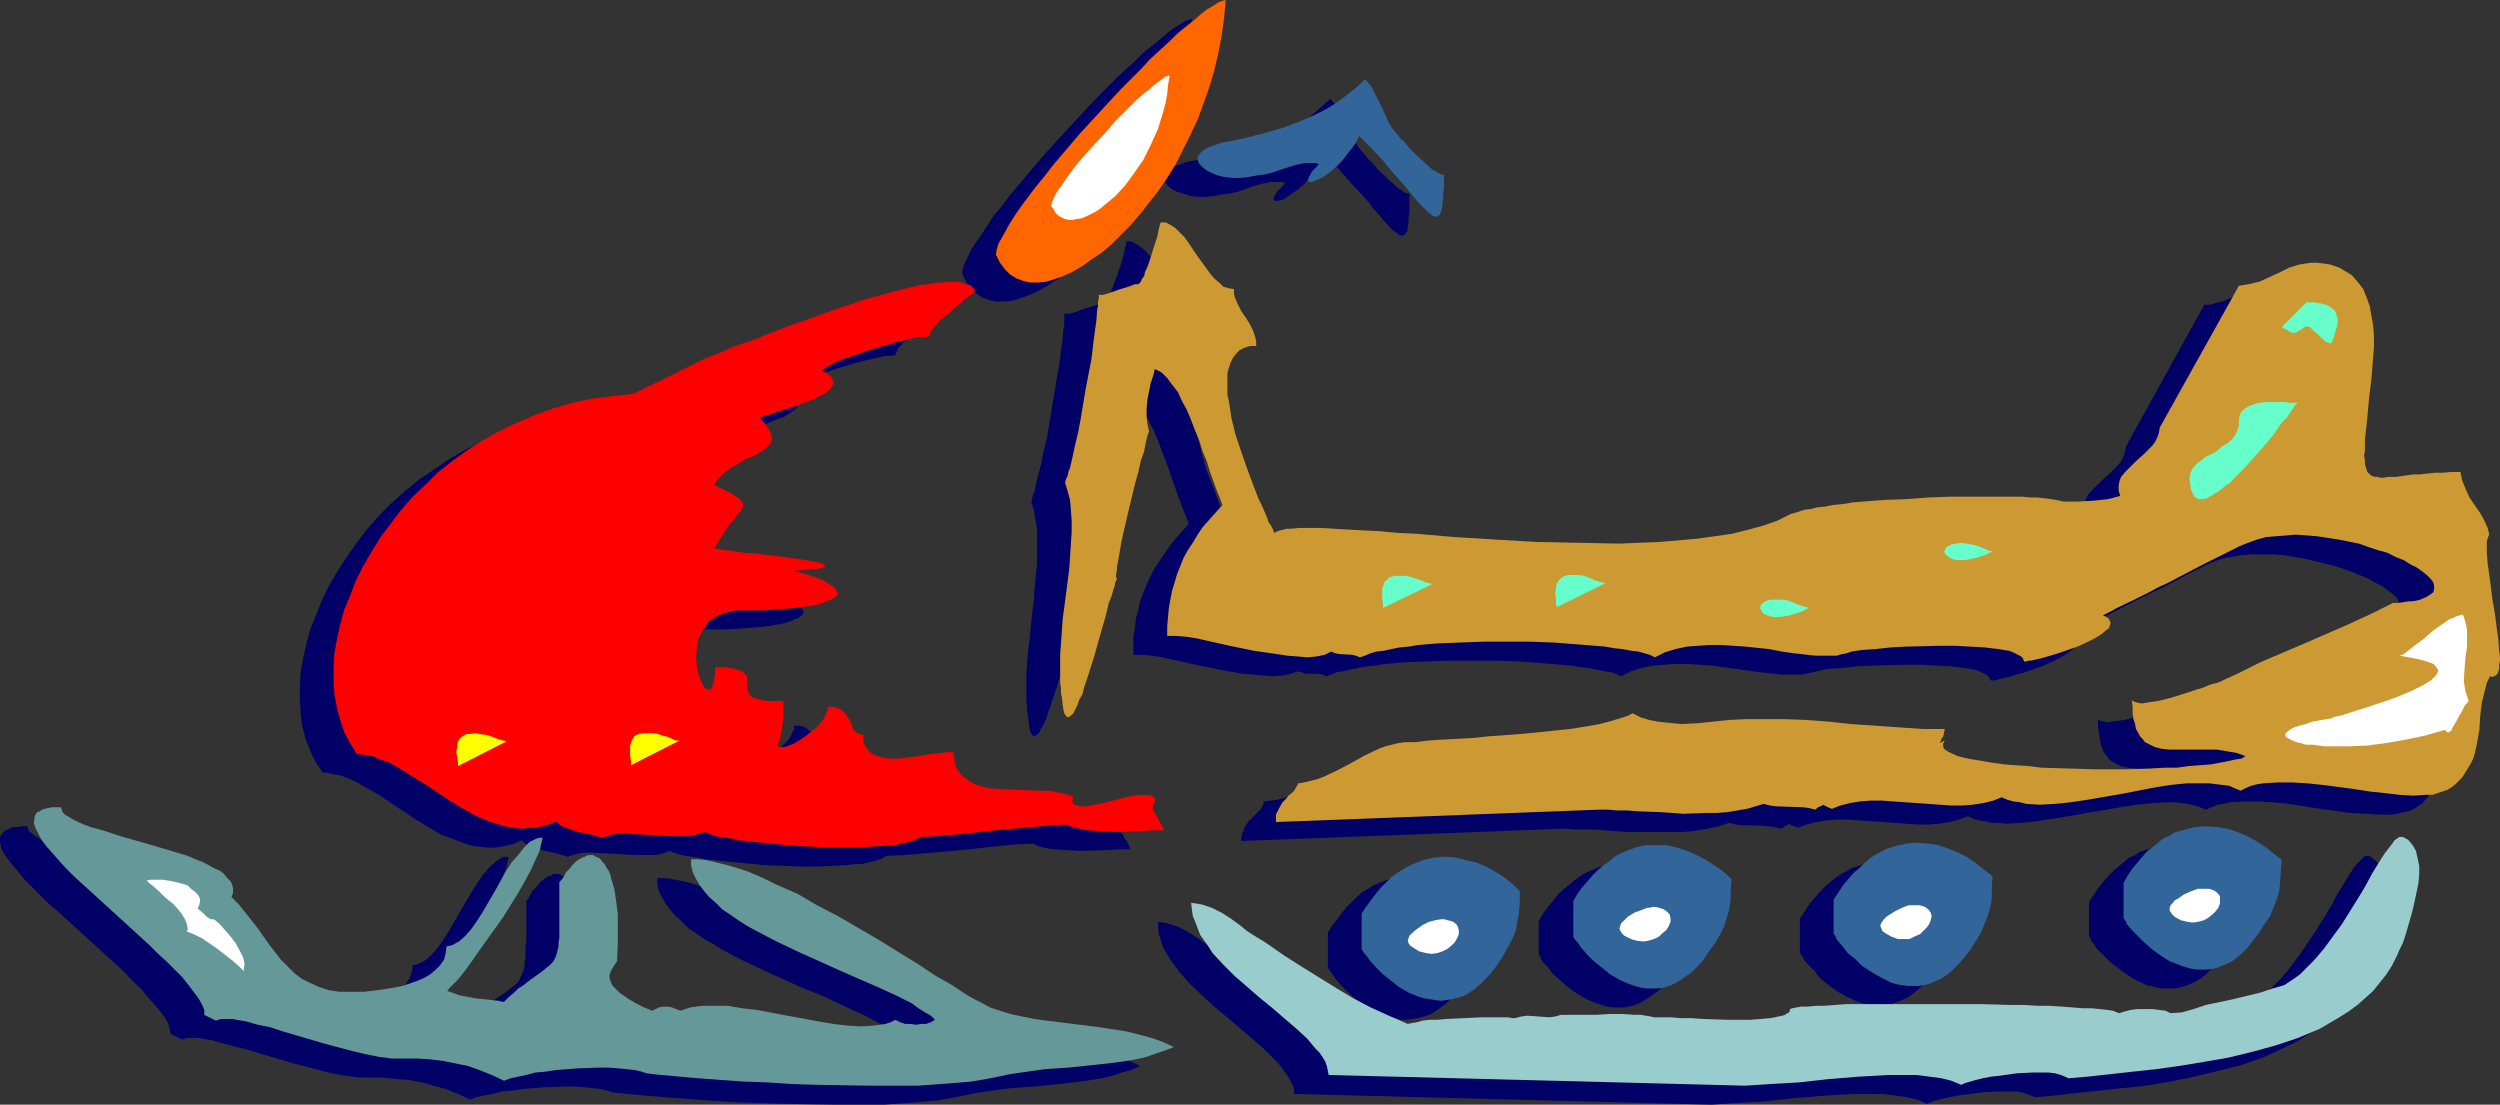 <?xml version="1.0" encoding="UTF-8" standalone="no"?>
<svg
   version="1.0"
   width="129.766mm"
   height="57.338mm"
   id="svg50"
   sodipodi:docname="Snowmobile 05.wmf"
   xmlns:inkscape="http://www.inkscape.org/namespaces/inkscape"
   xmlns:sodipodi="http://sodipodi.sourceforge.net/DTD/sodipodi-0.dtd"
   xmlns="http://www.w3.org/2000/svg"
   xmlns:svg="http://www.w3.org/2000/svg">
  <rect width="100%" height="100%" fill="#333333" stroke="none"/>
  <sodipodi:namedview
     id="namedview50"
     pagecolor="#ffffff"
     bordercolor="#000000"
     borderopacity="0.25"
     inkscape:showpageshadow="2"
     inkscape:pageopacity="0.0"
     inkscape:pagecheckerboard="0"
     inkscape:deskcolor="#d1d1d1"
     inkscape:document-units="mm" />
  <defs
     id="defs1">
    <pattern
       id="WMFhbasepattern"
       patternUnits="userSpaceOnUse"
       width="6"
       height="6"
       x="0"
       y="0" />
  </defs>
  <path
     style="fill:#000066;fill-opacity:1;fill-rule:evenodd;stroke:none"
     d="m 62.216,198.287 -2.262,-0.162 -2.262,-0.323 -1.778,-0.485 -1.778,-0.808 -1.616,-0.97 -1.454,-0.97 -1.293,-1.293 -1.293,-1.293 -2.424,-2.909 -2.262,-3.232 -2.262,-3.07 -1.454,-1.616 -1.293,-1.454 0.323,-0.808 v -0.808 l -0.162,-0.808 -0.323,-0.646 -0.646,-0.646 -0.646,-0.646 -0.97,-0.808 -0.97,-0.485 -1.131,-0.646 -1.293,-0.646 -1.454,-0.485 -1.454,-0.646 -3.07,-0.97 -6.626,-1.939 -3.232,-0.97 -3.232,-0.97 -2.747,-0.808 L 9.858,165.482 8.726,164.997 7.757,164.512 6.949,164.027 6.302,163.542 5.656,163.057 5.494,162.573 5.333,162.088 H 4.363 L 3.555,162.249 H 2.747 l -0.646,0.162 -0.485,0.323 -0.485,0.162 -0.485,0.323 -0.162,0.323 -0.323,0.323 L 0,164.189 v 0.97 l 0.162,0.97 0.485,1.131 0.808,1.131 0.97,1.293 1.131,1.293 1.293,1.616 1.454,1.454 1.616,1.616 1.616,1.616 1.939,1.616 7.434,6.787 3.717,3.394 1.778,1.616 1.616,1.778 1.616,1.454 1.293,1.616 1.293,1.454 1.131,1.293 0.97,1.293 0.646,1.131 0.323,1.131 0.162,0.97 2.262,1.131 0.485,-0.162 0.646,-0.162 h 0.485 0.808 0.808 l 0.808,0.162 1.939,0.323 2.262,0.646 2.424,0.646 2.586,0.646 2.586,0.808 5.494,1.616 5.494,1.454 2.586,0.646 2.586,0.485 2.424,0.323 h 2.101 2.747 l 2.747,0.323 2.424,0.162 2.586,0.485 2.262,0.646 2.424,0.646 2.424,0.97 2.424,1.131 1.131,-0.485 1.454,-0.323 1.778,-0.323 1.778,-0.485 1.939,-0.162 2.101,-0.323 4.202,-0.323 4.202,-0.162 h 1.939 l 1.939,0.162 1.616,0.162 1.454,0.162 1.293,0.323 0.97,0.323 1.454,0.162 1.616,0.162 1.616,0.162 1.778,0.162 1.939,0.162 1.939,0.162 4.363,0.323 4.363,0.323 4.848,0.323 4.848,0.162 5.01,0.162 10.019,0.162 h 4.848 4.686 l 4.525,-0.323 2.101,-0.162 1.939,-0.162 1.939,-0.162 1.939,-0.323 1.616,-0.323 1.616,-0.323 2.262,-0.485 2.262,-0.323 4.686,-0.646 4.686,-0.323 4.525,-0.485 4.525,-0.485 2.101,-0.323 2.101,-0.323 1.939,-0.485 1.939,-0.646 1.778,-0.485 1.778,-0.808 -2.101,-0.97 -2.424,-0.808 -2.262,-0.646 -2.586,-0.646 -5.171,-0.808 -5.171,-0.646 -5.171,-0.646 -2.424,-0.323 -2.424,-0.485 -2.262,-0.485 -2.101,-0.646 -2.101,-0.646 -1.616,-0.808 -1.293,-0.808 -1.454,-0.808 -1.454,-0.97 -1.454,-0.808 -3.394,-2.101 -3.394,-2.262 -3.717,-2.262 -3.878,-2.424 -8.08,-4.686 -4.04,-2.262 -4.04,-2.101 -3.878,-1.778 -3.717,-1.778 -1.939,-0.646 -1.778,-0.646 -1.778,-0.646 -1.616,-0.485 -1.616,-0.323 -1.616,-0.323 -1.454,-0.162 h -1.293 v 1.293 l 0.323,1.293 0.646,1.293 0.646,1.131 0.97,1.293 0.97,1.131 1.293,1.131 1.293,1.293 1.454,0.97 1.616,1.131 1.778,0.97 1.778,1.131 3.717,1.939 4.04,1.939 8.242,3.717 4.04,1.616 3.717,1.778 3.555,1.616 1.616,0.808 1.454,0.808 1.454,0.808 1.293,0.97 1.131,0.808 0.808,0.646 -0.808,0.485 -0.97,0.323 h -0.97 l -1.131,0.162 -0.97,-0.162 h -1.131 l -0.97,-0.323 -0.808,-0.485 -0.97,0.485 -0.97,0.323 -1.131,0.162 -1.131,0.162 -2.586,0.162 -2.586,-0.162 -2.909,-0.323 -2.747,-0.485 -12.12,-2.101 -2.909,-0.485 -2.747,-0.323 -2.747,-0.162 h -2.424 l -1.131,0.162 -1.131,0.162 -1.131,0.323 -0.97,0.323 -0.808,-0.323 -0.646,-0.323 h -0.646 l -0.646,-0.162 -0.646,0.162 h -0.646 l -0.646,0.323 -0.808,0.323 -0.646,-0.323 -0.808,-0.323 -1.616,-0.808 -1.778,-0.97 -1.616,-1.131 -0.646,-0.646 -0.485,-0.646 -0.485,-0.646 -0.162,-0.808 v -0.808 l 0.162,-0.808 0.485,-0.808 0.808,-0.97 0.162,-3.394 v -3.07 -2.747 l -0.323,-2.586 -0.485,-2.262 -0.485,-2.101 -0.162,-0.808 -0.485,-0.808 -0.323,-0.646 -0.323,-0.646 -0.485,-0.485 -0.323,-0.485 -0.485,-0.323 -0.485,-0.162 -0.485,-0.323 h -0.485 -0.646 l -0.485,0.323 -0.646,0.162 -0.485,0.323 -0.646,0.485 -0.646,0.646 -0.485,0.646 -0.808,0.808 -0.485,0.97 -0.646,0.97 v 7.919 l -0.162,1.131 v 0.97 0.97 l -0.162,0.808 v 0.808 l -0.323,1.293 -0.485,0.97 -0.323,0.808 -0.646,0.646 -0.808,0.646 -0.808,0.646 -1.131,0.808 -1.293,0.808 -1.454,0.97 -1.616,1.454 -0.808,0.808 -0.97,0.808 h -1.131 -1.293 l -1.616,-0.323 -1.616,-0.162 -1.616,-0.323 -1.616,-0.323 -1.293,-0.323 -0.646,-0.323 -0.485,-0.162 0.485,-0.485 0.485,-0.485 1.131,-1.454 1.293,-1.454 1.454,-1.939 1.454,-1.939 1.616,-2.262 3.07,-4.525 1.616,-2.424 1.293,-2.262 1.454,-2.262 1.131,-2.101 0.97,-1.939 0.646,-1.778 0.323,-0.808 0.162,-0.808 0.162,-0.646 v -0.485 h -0.646 l -0.646,0.162 -0.485,0.323 -0.646,0.485 -1.131,0.97 -1.293,1.454 -1.131,1.616 -1.131,1.778 -4.525,7.757 -1.131,1.778 -1.131,1.616 -1.293,1.454 -1.131,0.97 -0.646,0.323 -0.646,0.323 -0.646,0.162 -0.485,0.162 -0.162,1.293 -0.485,1.293 -0.646,0.97 -0.97,0.97 -0.97,0.808 -1.293,0.808 -1.293,0.646 -1.454,0.485 -1.616,0.485 -1.454,0.323 -3.07,0.485 -1.454,0.162 -1.454,0.162 h -1.293 z"
     id="path1" />
  <path
     style="fill:#000066;fill-opacity:1;fill-rule:evenodd;stroke:none"
     d="m 117.645,80.963 -4.202,0.485 -3.878,0.485 -4.04,0.808 -3.717,1.131 -3.555,1.293 -3.555,1.454 -3.394,1.616 -3.07,1.778 -3.07,2.101 -2.909,1.939 -2.747,2.262 -2.747,2.424 -2.424,2.424 -2.262,2.586 -2.101,2.747 -1.939,2.747 -1.778,2.747 -1.616,2.747 -1.454,2.909 -1.131,2.909 -1.131,2.747 -0.808,2.909 -0.646,2.909 -0.485,2.747 -0.162,2.747 v 2.747 l 0.162,2.586 0.323,2.586 0.646,2.424 0.97,2.424 0.97,2.101 1.454,2.101 h 0.97 l 1.131,0.323 1.131,0.162 0.97,0.323 2.262,0.97 2.262,1.293 2.262,1.293 2.424,1.616 2.424,1.616 2.424,1.616 2.424,1.454 2.424,1.454 2.586,0.97 2.586,0.97 1.293,0.323 1.454,0.162 1.293,0.162 h 1.293 l 1.293,-0.162 1.454,-0.323 1.293,-0.323 1.293,-0.646 0.97,0.808 1.131,0.485 2.424,0.808 2.424,0.485 1.131,0.323 0.97,0.323 0.97,-0.323 1.293,-0.323 1.131,-0.162 h 1.293 l 2.909,0.162 2.909,0.162 2.747,0.162 h 2.586 1.293 l 0.97,-0.162 1.131,-0.323 0.808,-0.323 0.646,0.323 0.646,0.162 0.97,0.323 0.97,0.162 1.131,0.162 1.293,0.162 1.293,0.323 1.454,0.162 3.07,0.323 3.394,0.323 3.394,0.323 3.555,0.162 3.555,0.162 h 3.555 l 3.232,-0.162 2.909,-0.162 1.293,-0.162 h 1.293 l 1.131,-0.323 0.97,-0.162 0.97,-0.323 0.646,-0.162 0.646,-0.323 0.323,-0.323 3.717,-0.162 3.717,-0.323 7.434,-0.646 7.272,-0.808 3.555,-0.323 3.394,-0.162 0.808,0.485 1.131,0.323 0.97,0.162 1.131,0.162 2.424,0.162 2.586,0.162 5.171,-0.162 2.424,-0.162 h 2.262 l -0.162,-0.485 -0.162,-0.485 -0.808,-1.293 -0.808,-1.293 -0.162,-0.485 -0.162,-0.485 0.162,-0.646 0.162,-0.485 v -0.323 -0.485 l -0.323,-0.162 -0.323,-0.162 -0.323,-0.162 h -0.485 -1.293 l -1.454,0.323 -1.616,0.162 -1.616,0.485 -3.555,0.808 -1.454,0.323 -1.293,0.162 h -0.646 l -0.485,-0.162 h -0.485 l -0.323,-0.323 -0.323,-0.162 -0.162,-0.323 v -0.485 l 0.162,-0.485 -1.293,-0.646 -1.616,-0.162 -1.616,-0.323 -1.939,-0.162 h -3.717 l -4.04,-0.162 -1.778,-0.162 -1.778,-0.485 -1.454,-0.485 -1.454,-0.646 -0.646,-0.485 -0.485,-0.485 -0.485,-0.485 -0.323,-0.646 -0.323,-0.808 -0.323,-0.808 v -0.97 l -0.162,-0.97 -1.131,0.162 -1.293,0.162 -2.747,0.323 -2.909,0.323 -2.909,0.323 h -1.293 -1.293 l -1.131,-0.323 -0.97,-0.485 -0.808,-0.485 -0.646,-0.808 -0.485,-1.131 v -0.646 -0.646 h -0.646 l -0.485,-0.162 -0.323,-0.323 -0.323,-0.323 -0.485,-0.97 -0.485,-0.97 -0.485,-0.97 -0.323,-0.485 -0.485,-0.323 -0.485,-0.485 -0.646,-0.323 -0.808,-0.162 h -0.97 v 0.646 l -0.323,0.646 -0.323,0.646 -0.485,0.808 -0.646,0.646 -0.808,0.808 -1.454,1.293 -1.778,1.131 -0.808,0.485 -0.808,0.323 -0.646,0.323 -0.808,0.162 h -0.485 l -0.485,-0.162 0.323,-1.131 0.323,-1.131 0.323,-2.101 v -2.101 -2.424 h -2.262 l -0.97,-0.162 h -0.808 l -0.646,-0.162 -0.646,-0.162 -0.323,-0.162 -0.485,-0.323 -0.485,-0.485 -0.162,-0.485 -0.162,-0.646 v -0.646 -1.293 l -0.162,-0.485 -0.485,-0.485 -0.323,-0.323 -0.485,-0.162 -0.485,-0.162 -0.646,-0.162 -0.646,-0.162 -0.97,-0.162 h -0.97 -1.131 v 1.293 l -0.162,0.97 -0.162,0.808 -0.162,0.646 -0.162,0.323 -0.323,0.323 h -0.162 -0.323 l -0.323,-0.162 -0.323,-0.323 -0.323,-0.485 -0.323,-0.485 -0.485,-1.454 -0.323,-1.616 -0.162,-1.778 0.162,-1.778 0.323,-1.939 0.323,-0.808 0.485,-0.808 0.485,-0.808 0.646,-0.808 0.808,-0.646 0.808,-0.485 1.131,-0.485 1.131,-0.323 1.293,-0.323 h 1.454 4.04 l 4.363,-0.323 2.262,-0.162 2.101,-0.323 1.778,-0.323 1.616,-0.485 0.646,-0.323 0.646,-0.162 0.485,-0.323 0.323,-0.323 0.323,-0.323 v -0.323 -0.323 l -0.162,-0.323 -0.485,-0.485 -0.485,-0.323 -0.646,-0.485 -0.97,-0.485 -1.131,-0.485 -1.293,-0.485 -1.454,-0.485 -1.778,-0.485 1.616,-0.162 h 1.454 l 1.131,-0.162 0.808,-0.162 0.485,-0.162 0.485,-0.162 v -0.162 -0.162 h -0.162 l -0.485,-0.323 -0.646,-0.162 -0.646,-0.162 -0.808,-0.162 -0.97,-0.162 -2.262,-0.323 -2.424,-0.323 -2.586,-0.323 -2.424,-0.323 -2.424,-0.162 -2.101,-0.323 -0.97,-0.162 h -0.808 l -0.646,-0.162 -0.646,-0.162 h -0.323 l -0.323,-0.162 0.97,-1.454 0.808,-1.293 0.808,-1.293 0.808,-0.97 0.646,-0.808 0.646,-0.646 0.485,-0.646 0.323,-0.646 0.162,-0.485 -0.162,-0.485 -0.162,-0.485 -0.485,-0.485 -0.808,-0.485 -0.97,-0.646 -0.646,-0.162 -0.646,-0.485 -0.808,-0.323 -0.97,-0.485 0.808,-1.131 0.808,-0.97 1.131,-0.97 1.131,-0.646 2.424,-1.293 1.293,-0.646 0.97,-0.485 0.97,-0.646 0.808,-0.646 0.646,-0.646 0.323,-0.808 v -0.485 l -0.162,-0.323 v -0.485 l -0.323,-0.485 -0.323,-0.646 -0.323,-0.646 -0.646,-0.646 -0.646,-0.646 0.162,-0.162 h 0.323 l 0.97,-0.323 1.131,-0.323 1.293,-0.323 1.454,-0.485 1.616,-0.485 3.07,-1.293 1.454,-0.485 1.131,-0.808 0.97,-0.646 0.646,-0.808 0.162,-0.323 v -0.323 -0.485 l -0.162,-0.323 -0.323,-0.323 -0.323,-0.485 -0.646,-0.323 -0.808,-0.485 0.646,-0.485 0.808,-0.485 0.97,-0.485 1.293,-0.646 1.293,-0.485 1.454,-0.485 3.394,-1.131 3.232,-0.97 1.778,-0.485 1.454,-0.323 1.454,-0.323 1.293,-0.323 h 1.131 l 0.97,-0.162 v -0.323 l 0.323,-0.485 0.323,-0.646 0.485,-0.485 1.131,-1.293 1.454,-1.131 1.454,-1.293 1.454,-1.293 0.646,-0.485 0.646,-0.485 0.485,-0.485 0.485,-0.485 -0.323,-0.485 -0.646,-0.485 -0.808,-0.323 -0.808,-0.323 -1.131,-0.162 h -2.424 l -1.454,0.323 -1.454,0.162 -1.616,0.323 -3.394,0.646 -3.717,0.97 -3.717,1.131 -7.434,2.424 -3.555,1.131 -3.232,1.293 -1.454,0.646 -1.454,0.485 -1.293,0.485 -1.293,0.485 -0.97,0.485 -0.97,0.323 -0.808,0.323 -0.646,0.162 -2.909,1.131 -2.747,0.97 -2.909,1.293 -2.909,1.454 -5.656,2.747 -2.586,1.293 z"
     id="path2" />
  <path
     style="fill:#000066;fill-opacity:1;fill-rule:evenodd;stroke:none"
     d="m 188.749,53.652 0.808,1.616 0.808,1.293 1.131,0.97 1.131,0.808 1.293,0.485 1.454,0.323 h 1.454 l 1.778,-0.162 1.616,-0.485 1.778,-0.646 1.778,-0.808 1.939,-1.131 1.778,-1.131 1.939,-1.454 1.778,-1.616 2.101,-1.778 1.778,-1.939 1.939,-2.101 1.778,-2.262 1.778,-2.424 1.616,-2.586 1.616,-2.586 1.616,-2.909 1.454,-2.909 1.454,-3.07 1.131,-3.07 1.131,-3.232 0.97,-3.232 0.808,-3.394 0.646,-3.394 0.485,-3.555 0.323,-3.555 -0.646,0.162 -0.808,0.323 -0.97,0.646 -1.131,0.646 -1.293,0.97 -1.454,1.293 -1.616,1.293 -1.616,1.293 -1.616,1.616 -1.778,1.616 -1.939,1.778 -1.939,1.939 -3.878,4.04 -3.878,4.202 -3.878,4.202 -3.717,4.363 -1.778,2.101 -1.778,2.101 -1.454,1.939 -1.616,1.939 -1.293,1.939 -1.131,1.778 -1.131,1.616 -0.97,1.454 -0.646,1.454 -0.646,1.293 -0.323,0.97 z"
     id="path3" />
  <path
     style="fill:#000066;fill-opacity:1;fill-rule:evenodd;stroke:none"
     d="m 199.576,44.118 0.323,0.808 0.485,0.646 0.646,0.485 0.646,0.323 0.646,0.323 0.646,0.162 h 0.808 l 0.808,-0.162 0.808,-0.162 0.97,-0.323 1.939,-0.97 0.97,-0.646 0.97,-0.808 1.939,-1.616 1.939,-2.101 1.778,-2.424 1.616,-2.586 1.616,-2.909 1.454,-3.232 0.97,-3.232 0.485,-1.778 0.646,-3.555 V 18.584 h -0.323 l -0.323,0.162 -0.646,0.323 -0.485,0.323 -0.646,0.646 -0.808,0.485 -0.808,0.646 -0.808,0.808 -1.778,1.616 -1.939,1.939 -1.939,1.939 -2.101,2.262 -3.878,4.363 -1.778,2.101 -1.454,1.939 -1.454,1.939 -0.485,0.808 -0.485,0.808 -0.323,0.646 -0.323,0.646 -0.323,0.646 z"
     id="path4" />
  <path
     style="fill:#000066;fill-opacity:1;fill-rule:evenodd;stroke:none"
     d="m 216.544,59.47 -0.485,0.162 -0.808,0.162 -0.97,0.323 -1.131,0.323 -2.262,0.808 -1.131,0.323 h -0.97 v 0.485 0.808 0.808 l -0.162,0.808 -0.162,2.101 -0.323,2.262 -0.323,2.586 -0.485,2.747 -0.97,5.818 -0.97,5.818 -0.646,2.747 -0.485,2.424 -0.646,2.424 -0.485,1.939 -0.162,0.97 -0.323,0.808 -0.162,0.646 -0.162,0.646 0.485,1.616 0.323,1.778 0.323,1.939 v 2.101 2.262 2.424 l -0.485,4.848 -0.162,2.586 -0.323,2.424 -0.485,5.01 -0.323,2.262 -0.162,2.262 -0.162,2.101 v 1.939 1.293 1.293 1.131 l 0.162,0.97 v 0.97 l 0.162,0.808 0.162,1.454 0.162,1.131 0.162,0.646 0.323,0.485 0.323,0.323 0.323,-0.162 0.323,-0.162 0.485,-0.485 0.323,-0.808 0.485,-0.808 0.485,-0.97 0.323,-1.131 0.485,-1.293 0.97,-2.909 0.97,-3.07 1.778,-6.303 0.808,-2.909 0.323,-1.454 0.323,-1.131 0.323,-1.131 0.323,-0.97 0.323,-0.808 0.162,-0.646 v -0.323 -0.808 -0.646 l 0.162,-0.646 v -0.808 l 0.323,-1.778 0.485,-1.939 0.485,-2.262 0.485,-2.262 0.485,-2.424 1.293,-4.848 0.485,-2.262 0.646,-2.262 0.485,-1.778 0.485,-1.778 0.162,-0.646 0.162,-0.646 0.162,-0.485 0.162,-0.323 -0.323,-1.454 -0.162,-1.454 v -1.616 l 0.162,-1.616 0.323,-1.778 0.323,-1.616 0.323,-1.454 0.485,-1.293 1.131,0.808 1.293,0.97 0.97,1.293 1.131,1.454 0.808,1.778 0.97,1.778 0.808,1.939 0.808,2.101 0.808,2.101 1.454,4.04 0.646,1.939 0.646,1.778 0.646,1.778 0.646,1.454 0.485,1.454 -1.293,1.454 -1.293,1.454 -1.131,1.454 -1.131,1.616 -0.97,1.454 -0.97,1.454 -0.808,1.616 -0.646,1.454 -0.646,1.616 -0.646,1.616 -0.323,1.616 -0.485,1.778 -0.162,1.616 -0.323,1.778 v 1.939 1.778 h 1.778 l 1.778,0.162 2.101,0.323 2.262,0.485 4.363,0.97 4.686,0.97 4.525,0.808 2.101,0.162 1.939,0.162 1.939,0.162 1.778,-0.162 1.616,-0.323 1.293,-0.485 0.808,0.162 0.808,0.323 h 1.293 1.293 l 0.808,0.162 0.646,0.323 0.97,-0.323 1.131,-0.485 1.131,-0.162 1.454,-0.323 1.454,-0.323 1.778,-0.323 1.616,-0.162 1.939,-0.323 1.939,-0.162 2.101,-0.162 4.202,-0.162 4.525,-0.162 h 4.686 4.525 l 4.525,0.162 4.202,0.323 4.04,0.323 1.939,0.162 1.778,0.323 1.616,0.162 1.616,0.323 1.454,0.323 1.293,0.162 0.97,0.323 0.97,0.485 1.939,-0.97 2.101,-0.646 2.101,-0.485 2.262,-0.162 2.262,-0.162 h 2.424 l 2.262,0.162 2.424,0.162 4.686,0.646 2.262,0.323 2.424,0.323 4.363,0.485 h 2.101 2.101 l 0.485,-0.162 0.646,-0.162 0.808,-0.162 0.808,-0.162 1.131,-0.323 1.131,-0.162 2.586,-0.162 2.909,-0.323 3.07,-0.162 6.464,-0.162 h 3.07 l 3.07,0.162 2.909,0.162 1.293,0.162 2.424,0.323 0.97,0.162 0.808,0.323 0.646,0.323 0.646,0.323 0.485,0.323 0.162,0.323 0.162,0.485 h 0.162 0.485 0.323 l 0.485,-0.162 0.646,-0.162 1.454,-0.323 1.616,-0.485 1.778,-0.485 3.555,-1.293 1.778,-0.808 1.616,-0.808 1.293,-0.808 1.131,-0.808 0.162,-0.323 0.323,-0.485 0.162,-0.323 v -0.323 l -0.162,-0.485 -0.323,-0.323 -0.323,-0.323 -0.646,-0.323 1.293,-0.646 1.454,-0.646 3.07,-1.616 3.232,-1.616 3.394,-1.778 7.272,-3.555 3.555,-1.939 3.555,-1.778 1.454,-0.646 1.778,-0.646 1.939,-0.323 1.778,-0.323 2.101,-0.162 h 1.939 2.101 l 2.101,0.162 4.04,0.646 4.04,0.97 1.939,0.485 1.939,0.646 1.778,0.646 1.616,0.646 1.454,0.646 1.454,0.808 1.293,0.646 0.97,0.808 0.97,0.646 0.808,0.808 0.323,0.646 0.323,0.646 v 0.646 l -0.162,0.646 -0.646,0.485 -0.808,0.485 -1.131,0.485 -0.646,0.162 -0.808,0.162 -0.808,0.162 h -0.97 l -0.97,0.162 h -1.131 l -4.202,2.101 -4.363,1.939 -8.726,3.878 -8.726,3.717 -4.363,2.101 -4.202,1.939 -0.808,0.323 -0.808,0.162 -1.131,0.485 -1.131,0.323 -2.424,0.808 -2.586,0.808 -2.586,0.646 -1.131,0.162 -1.131,0.162 -0.97,0.162 -0.808,-0.162 -0.646,-0.162 -0.485,-0.323 v 1.454 l 0.162,1.131 0.162,1.131 0.162,0.97 0.323,0.97 0.323,0.808 0.485,0.646 0.485,0.646 0.485,0.485 0.646,0.323 1.131,0.646 1.454,0.323 1.616,0.162 1.616,0.162 1.778,-0.162 h 1.939 1.778 l 1.939,0.162 2.101,0.162 1.778,0.485 1.939,0.646 -0.97,0.323 -1.131,0.323 -1.293,0.323 -1.616,0.323 -1.939,0.162 -1.939,0.323 -2.262,0.162 -2.262,0.162 h -2.424 l -2.586,0.162 -5.333,0.162 h -5.494 l -5.494,-0.162 -5.333,-0.162 -2.586,-0.162 -2.424,-0.323 -2.262,-0.162 -2.262,-0.323 -2.101,-0.323 -1.778,-0.323 -1.616,-0.323 -1.454,-0.323 -1.131,-0.485 -0.808,-0.485 -0.646,-0.485 -0.323,-0.485 0.162,-0.485 v -0.323 l 0.323,-0.323 -0.323,0.162 -0.323,0.162 -0.162,0.162 h -0.162 v 0 l 0.162,-0.323 0.162,-0.323 0.323,-0.646 0.162,-0.646 0.162,-0.808 -4.525,-0.162 -4.525,-0.162 -9.373,-0.808 -4.525,-0.323 -4.525,-0.323 -4.202,-0.162 h -4.04 -3.232 l -3.232,0.162 -6.302,0.646 -3.232,0.162 -1.616,-0.162 h -1.454 l -1.616,-0.323 -1.778,-0.323 -1.454,-0.485 -1.778,-0.646 -0.808,0.323 -0.97,0.323 -2.101,0.646 -2.586,0.646 -2.586,0.485 -3.07,0.485 -3.07,0.323 -6.464,0.808 -6.626,0.485 -3.232,0.162 -3.07,0.162 -2.747,0.323 h -2.747 l -2.262,0.323 -2.101,0.162 h -1.293 l -1.293,0.323 -1.293,0.323 -1.293,0.485 -2.586,1.293 -2.747,1.454 -2.747,1.454 -2.586,1.293 -1.454,0.485 -1.293,0.323 -1.293,0.162 -1.293,0.162 v 0.485 l -0.162,0.323 -0.485,0.808 -0.646,0.646 -0.485,0.485 -0.323,0.323 -0.808,0.808 -0.808,1.131 -0.162,0.646 -0.323,0.646 -0.162,0.646 v 0.808 l 63.509,-2.424 1.778,0.162 h 1.778 2.101 l 2.101,0.162 4.363,0.323 h 4.525 4.363 2.101 l 2.101,-0.162 1.939,-0.323 1.778,-0.323 1.778,-0.485 1.454,-0.485 1.293,0.323 1.293,0.162 h 2.586 l 2.424,0.162 1.293,0.162 1.293,0.323 0.808,-0.485 0.323,-0.162 0.323,-0.162 0.162,-0.162 0.162,0.162 0.323,0.162 0.485,0.162 0.808,0.323 1.616,-0.646 1.939,-0.485 1.939,-0.323 2.101,-0.162 h 2.262 l 2.101,0.162 4.686,0.323 4.525,0.323 2.262,0.162 h 2.262 l 1.939,-0.162 2.101,-0.323 1.778,-0.485 1.778,-0.646 1.131,0.485 1.131,0.323 1.131,0.162 1.293,0.323 h 1.454 l 1.293,0.162 3.07,-0.162 3.07,-0.323 3.232,-0.485 6.626,-1.131 6.464,-1.131 3.232,-0.485 3.232,-0.323 2.909,-0.162 h 1.293 l 1.454,0.162 1.293,0.162 1.131,0.323 1.131,0.323 1.131,0.485 1.131,-0.485 1.131,-0.485 1.131,-0.162 1.293,-0.323 2.747,-0.162 h 2.909 l 2.909,0.162 3.07,0.323 6.141,0.97 5.979,0.808 2.909,0.162 2.747,0.162 h 2.424 l 1.131,-0.162 1.131,-0.323 0.97,-0.162 0.97,-0.485 0.808,-0.485 0.808,-0.485 1.131,-1.293 0.97,-1.293 0.646,-1.293 0.646,-1.454 0.485,-1.293 0.323,-1.454 0.323,-2.586 0.323,-2.747 0.323,-2.747 0.162,-1.293 0.323,-1.293 0.485,-1.293 0.485,-1.293 0.485,0.162 0.485,-0.162 0.323,-0.162 0.162,-0.323 0.323,-0.485 0.162,-0.485 v -0.808 -1.778 -0.97 l -0.162,-2.262 -0.323,-2.424 -0.323,-2.424 -0.485,-2.747 -0.323,-2.424 -0.323,-2.586 -0.323,-2.262 -0.162,-1.939 v -0.97 -0.808 -0.646 l 0.162,-0.646 v -0.323 l 0.323,-0.323 v -0.646 l -0.323,-0.646 -0.646,-1.454 -0.808,-1.454 -0.485,-0.808 -0.485,-0.646 -1.131,-1.616 -0.808,-1.778 -0.646,-1.616 -0.323,-0.808 v -0.808 h -1.778 l -1.778,0.162 h -1.616 l -1.454,0.162 -1.454,0.162 h -1.131 l -1.293,0.162 -1.131,0.162 -0.97,0.162 h -0.97 -0.808 l -0.646,0.162 h -0.646 l -0.646,-0.162 h -0.485 l -0.485,-0.162 -0.323,-0.162 -0.485,-0.323 -0.162,-0.323 -0.323,-0.485 v -0.485 l -0.162,-0.646 -0.162,-0.646 v -0.97 -0.808 l 0.162,-1.131 v -1.131 l 0.162,-1.454 0.162,-1.454 0.162,-1.616 0.162,-1.778 0.162,-1.778 0.485,-4.04 0.323,-4.04 v -2.101 -2.101 -2.101 l -0.323,-1.778 -0.323,-1.939 -0.646,-1.778 -0.646,-1.616 -1.131,-1.454 -1.131,-1.293 -0.808,-0.485 -0.808,-0.485 -0.97,-0.485 -0.808,-0.323 -1.131,-0.323 -1.131,-0.162 -1.131,-0.162 h -1.131 l -1.293,0.162 -0.97,0.162 -2.101,0.646 -2.101,0.97 -3.878,1.778 -1.939,0.485 -0.97,0.323 h -1.131 v 0 l -15.352,27.796 -0.162,0.97 -0.323,0.97 -0.485,0.97 -0.646,0.808 -1.454,1.454 -1.778,1.616 -1.454,1.454 -0.808,0.808 -0.485,0.646 -0.323,0.808 -0.162,0.97 v 0.97 l 0.162,0.97 -0.97,0.323 -1.454,0.323 -1.293,0.162 -1.616,0.162 -3.07,0.162 h -2.586 l -0.646,-0.162 -0.97,-0.162 -0.97,-0.162 -1.131,-0.162 -1.293,-0.162 h -1.616 l -1.454,-0.162 h -1.778 -1.939 -1.939 -4.04 -4.363 l -4.363,0.162 -4.525,0.323 -4.363,0.162 -4.04,0.323 -2.101,0.323 -1.778,0.162 -1.778,0.162 -1.778,0.162 -1.454,0.323 -1.454,0.323 -1.131,0.162 -1.131,0.323 -0.808,0.323 -0.808,0.323 -2.424,1.131 -2.747,0.97 -2.909,0.808 -3.232,0.808 -3.394,0.485 -3.394,0.485 -3.717,0.323 -3.878,0.323 -3.878,0.162 -3.878,0.162 -8.242,-0.162 -8.08,-0.162 -8.242,-0.485 -7.918,-0.485 -3.717,-0.323 -3.717,-0.162 -3.555,-0.323 -3.394,-0.323 -3.232,-0.162 -3.07,-0.162 -2.747,-0.162 -2.586,-0.162 h -2.424 -1.939 l -1.778,0.162 h -0.646 l -0.646,0.162 h -0.646 l -0.485,0.323 -0.485,0.162 -0.162,0.162 -0.162,-0.323 -0.323,-0.485 -0.323,-0.646 -0.323,-0.808 -0.485,-0.808 -0.485,-1.131 -0.485,-1.131 -0.485,-1.293 -1.131,-2.909 -1.131,-3.07 -1.293,-3.232 -0.97,-3.394 -0.808,-3.232 -0.646,-3.232 -0.162,-1.454 -0.162,-1.454 v -1.454 l 0.162,-1.293 0.162,-1.131 0.485,-1.131 0.485,-0.808 0.485,-0.808 0.808,-0.646 0.97,-0.485 0.97,-0.323 1.293,-0.162 v -0.808 l -0.162,-0.808 -0.485,-1.293 -0.808,-1.293 -1.616,-2.424 -0.646,-1.293 -0.485,-1.454 -0.162,-0.808 v -0.808 l -1.131,-0.162 -0.97,-0.323 -0.808,-0.646 -0.97,-0.97 -0.808,-0.97 -0.97,-1.131 -1.616,-2.424 -1.778,-2.424 -0.808,-1.131 -0.808,-0.97 -0.97,-0.808 -0.97,-0.646 -0.808,-0.485 h -1.131 v 0.485 l -0.162,0.646 -0.162,0.808 -0.162,0.808 -0.646,2.101 -0.646,1.939 -0.808,2.101 -0.323,0.808 -0.323,0.808 -0.323,0.646 -0.323,0.485 -0.162,0.323 z"
     id="path5" />
  <path
     style="fill:#000066;fill-opacity:1;fill-rule:evenodd;stroke:none"
     d="m 267.771,30.381 -1.131,-1.293 -0.808,-1.293 -1.454,-2.909 -1.293,-2.909 -0.97,-1.293 -1.131,-1.293 -1.454,1.293 -1.454,1.293 -1.454,1.131 -1.616,1.131 -1.616,0.97 -1.616,0.808 -3.232,1.454 -3.394,1.293 -3.555,0.97 -3.555,0.97 -3.717,0.808 -1.131,0.162 -0.97,0.323 -0.808,0.323 -0.646,0.162 -0.808,0.323 -0.485,0.323 -0.323,0.323 -0.323,0.323 -0.485,0.808 v 0.646 l 0.323,0.646 0.485,0.646 0.808,0.646 0.97,0.485 1.293,0.323 1.293,0.485 1.454,0.162 h 1.616 l 1.616,-0.162 1.616,-0.323 1.454,-0.162 1.454,-0.323 3.232,-1.131 1.616,-0.485 1.778,-0.323 h 1.454 0.646 l 0.646,0.162 -0.485,0.646 -0.485,0.485 -0.485,0.485 -0.323,0.485 -0.162,0.323 -0.162,0.323 -0.162,0.323 v 0.162 l 0.323,0.323 h 0.323 l 0.646,-0.162 0.808,-0.162 0.808,-0.646 0.97,-0.646 1.131,-0.808 1.131,-0.97 0.97,-1.293 1.131,-1.293 0.97,-1.454 0.808,-1.616 2.586,2.586 2.262,2.586 2.101,2.262 1.778,1.939 0.808,1.131 1.454,1.616 0.646,0.808 0.646,0.646 0.97,1.131 0.485,0.323 0.485,0.323 0.323,0.323 0.323,0.162 h 0.323 0.323 l 0.162,-0.162 0.323,-0.323 0.162,-0.323 0.162,-0.485 v -0.646 l 0.162,-0.646 v -0.808 l 0.162,-1.131 v -1.131 -2.586 h -0.323 l -0.646,-0.162 -0.485,-0.485 -0.646,-0.323 -1.293,-1.131 -2.747,-2.586 -1.131,-1.293 -0.485,-0.485 -0.485,-0.485 -0.162,-0.323 z"
     id="path6" />
  <path
     style="fill:#000066;fill-opacity:1;fill-rule:evenodd;stroke:none"
     d="m 301.868,116.516 h 1.131 l 0.97,0.323 0.97,0.162 0.808,0.323 0.646,0.323 0.323,0.162 h 0.323 l 0.646,0.162 0.485,0.162 -9.534,4.686 v -0.646 l -0.162,-0.97 v -0.97 -1.131 l 0.323,-0.97 0.162,-0.485 0.485,-0.323 0.323,-0.323 0.646,-0.323 0.646,-0.162 z"
     id="path7" />
  <path
     style="fill:#000066;fill-opacity:1;fill-rule:evenodd;stroke:none"
     d="m 120.392,147.544 h 0.97 l 1.131,0.162 0.808,0.323 0.808,0.323 0.646,0.162 0.485,0.162 0.162,0.162 0.646,0.162 h 0.646 l -9.534,4.848 v -0.808 l -0.162,-0.97 -0.162,-0.97 0.162,-0.97 0.162,-1.131 0.323,-0.323 0.323,-0.323 0.485,-0.485 0.485,-0.162 0.808,-0.162 z"
     id="path8" />
  <path
     style="fill:#000066;fill-opacity:1;fill-rule:evenodd;stroke:none"
     d="m 267.933,116.677 h 1.131 l 0.97,0.162 0.808,0.323 0.808,0.323 0.646,0.323 h 0.485 l 0.323,0.162 0.485,0.162 0.646,0.162 -9.373,4.686 -0.162,-0.646 -0.162,-0.97 v -1.131 -0.97 l 0.323,-0.97 0.162,-0.485 0.485,-0.323 0.323,-0.485 0.646,-0.162 0.646,-0.162 z"
     id="path9" />
  <path
     style="fill:#000066;fill-opacity:1;fill-rule:evenodd;stroke:none"
     d="m 86.294,147.544 1.131,0.162 1.131,0.162 0.808,0.162 0.808,0.323 0.646,0.323 0.323,0.162 0.323,0.162 0.646,0.162 h 0.646 l -9.534,4.686 -0.162,-0.646 v -0.97 l -0.162,-0.97 0.162,-1.131 0.162,-0.97 0.323,-0.323 0.323,-0.485 0.323,-0.323 0.646,-0.162 0.646,-0.162 z"
     id="path10" />
  <path
     style="fill:#000066;fill-opacity:1;fill-rule:evenodd;stroke:none"
     d="m 378.144,110.213 h 0.97 l 1.131,0.323 0.808,0.162 0.808,0.323 1.293,0.646 0.646,0.162 h 0.646 l -1.778,0.808 -1.454,0.485 -1.454,0.323 -1.293,0.162 h -0.97 l -0.97,-0.162 -0.646,-0.323 -0.485,-0.323 -0.485,-0.323 -0.162,-0.485 0.162,-0.485 0.162,-0.323 0.485,-0.485 0.646,-0.162 0.808,-0.323 z"
     id="path11" />
  <path
     style="fill:#000066;fill-opacity:1;fill-rule:evenodd;stroke:none"
     d="m 341.945,121.364 h 1.131 l 0.97,0.162 0.808,0.323 0.808,0.323 0.646,0.323 0.485,0.162 h 0.323 l 0.485,0.162 0.646,0.162 -1.616,0.808 -1.616,0.485 -1.454,0.323 -1.293,0.162 h -0.97 l -0.97,-0.162 -0.646,-0.323 -0.485,-0.323 -0.485,-0.323 -0.162,-0.485 0.162,-0.485 0.162,-0.323 0.485,-0.485 0.646,-0.323 0.808,-0.162 z"
     id="path12" />
  <path
     style="fill:#000066;fill-opacity:1;fill-rule:evenodd;stroke:none"
     d="m 432.603,86.134 0.162,-0.97 0.323,-0.646 0.485,-0.485 0.646,-0.485 0.808,-0.323 0.808,-0.323 1.939,-0.162 1.939,-0.162 1.778,0.162 h 0.808 0.808 0.485 0.485 l -0.162,0.162 -0.162,0.162 -0.323,0.485 -0.323,0.485 -0.485,0.646 -0.646,0.808 -0.485,0.808 -0.808,0.97 -1.616,1.939 -1.778,2.101 -1.778,2.262 -2.101,2.101 -1.939,1.939 -0.97,0.97 -0.97,0.808 -0.808,0.646 -0.97,0.646 -0.808,0.485 -0.808,0.323 -0.646,0.162 h -0.646 l -0.646,-0.162 -0.485,-0.323 -0.323,-0.485 -0.323,-0.808 -0.162,-0.97 V 97.608 96.639 l 0.323,-0.808 0.485,-0.646 0.646,-0.646 0.808,-0.485 0.808,-0.646 1.778,-0.97 1.778,-1.131 0.808,-0.646 0.808,-0.646 0.485,-0.808 0.485,-0.97 0.323,-0.97 z"
     id="path13" />
  <path
     style="fill:#000066;fill-opacity:1;fill-rule:evenodd;stroke:none"
     d="m 445.854,63.025 h 1.616 l 1.616,0.323 0.646,0.162 0.646,0.323 0.97,0.646 0.323,0.646 0.162,0.485 0.162,0.646 v 0.808 l -0.162,0.808 -0.162,0.97 -0.485,1.131 -0.485,1.131 -0.646,-0.162 -0.646,-0.323 -1.131,-1.131 -1.293,-1.131 -0.646,-0.323 -0.485,-0.162 -0.646,0.323 -0.323,0.162 -0.808,0.485 -0.323,0.162 -0.323,0.162 -0.323,-0.162 -0.485,-0.162 -0.646,-0.323 -0.485,-0.323 -0.485,-0.323 z"
     id="path14" />
  <path
     style="fill:#000066;fill-opacity:1;fill-rule:evenodd;stroke:none"
     d="m 476.558,124.273 0.323,1.131 0.323,0.97 0.162,0.97 v 0.97 l -0.162,2.262 -0.162,2.262 -0.323,2.101 v 2.262 0.97 l 0.162,1.131 0.323,0.97 0.485,0.97 -0.808,0.97 -0.808,1.131 -0.162,0.646 -0.485,0.646 -0.485,1.131 -0.485,0.808 -0.323,0.485 -0.162,0.162 -0.323,0.162 h -0.162 l -0.323,-0.323 -0.162,-0.323 -3.878,1.293 -3.878,0.808 -3.717,0.646 -3.717,0.485 -3.555,0.162 h -1.616 -1.616 -1.454 l -1.293,-0.162 -1.293,-0.162 -1.131,-0.162 -1.131,-0.162 -0.808,-0.162 -0.808,-0.323 -0.485,-0.162 -0.485,-0.323 -0.323,-0.323 v -0.323 -0.323 l 0.323,-0.485 0.646,-0.323 0.646,-0.323 0.97,-0.323 1.293,-0.323 1.454,-0.485 1.778,-0.323 1.939,-0.323 0.323,-0.162 0.485,-0.162 0.485,-0.162 0.808,-0.162 0.97,-0.323 0.97,-0.323 0.97,-0.323 1.131,-0.323 2.424,-0.808 2.424,-0.808 2.424,-0.97 2.262,-0.97 2.101,-0.97 0.808,-0.485 0.646,-0.485 0.646,-0.485 0.485,-0.485 0.323,-0.485 v -0.485 -0.323 l -0.323,-0.485 -0.485,-0.485 -0.808,-0.323 -1.131,-0.323 -1.293,-0.323 -1.454,-0.323 -1.939,-0.323 0.646,-0.323 0.808,-0.485 1.616,-1.293 1.616,-1.293 1.778,-1.293 1.616,-1.293 1.616,-0.97 0.808,-0.485 0.646,-0.323 0.646,-0.162 z"
     id="path15" />
  <path
     style="fill:#000066;fill-opacity:1;fill-rule:evenodd;stroke:none"
     d="m 260.499,182.935 v 6.626 0.323 l 0.323,0.323 0.162,0.323 0.323,0.485 0.808,1.131 1.131,1.293 1.293,1.293 1.454,1.293 1.778,1.293 1.939,1.131 1.939,0.808 1.131,0.323 0.97,0.162 1.131,0.323 h 1.131 l 2.101,-0.323 1.293,-0.323 0.97,-0.323 1.131,-0.646 1.131,-0.808 1.131,-0.808 1.131,-1.293 1.131,-1.293 1.131,-1.454 1.131,-1.778 0.97,-1.616 0.808,-1.454 0.485,-1.616 0.485,-1.616 0.323,-1.939 0.162,-1.939 v -2.262 l -1.454,-1.454 -1.778,-1.293 -1.616,-0.97 -1.939,-1.131 -1.778,-0.646 -2.101,-0.646 -1.939,-0.485 -2.101,-0.162 -2.101,0.162 -2.101,0.485 -2.101,0.808 -1.131,0.485 -0.97,0.646 -1.131,0.646 -0.97,0.808 -0.97,0.97 -0.97,0.97 -0.97,1.131 -0.97,1.293 -0.97,1.293 z"
     id="path16" />
  <path
     style="fill:#000066;fill-opacity:1;fill-rule:evenodd;stroke:none"
     d="m 301.868,180.672 v 6.626 l 0.162,0.162 0.162,0.323 0.162,0.485 0.323,0.485 0.97,0.97 0.97,1.293 1.454,1.293 1.454,1.293 1.778,1.293 1.939,1.131 1.939,0.808 0.97,0.323 1.131,0.323 0.97,0.162 h 1.131 1.131 l 1.131,-0.162 1.131,-0.323 1.131,-0.485 1.131,-0.646 1.131,-0.808 1.131,-0.808 1.131,-1.131 1.131,-1.293 1.131,-1.454 1.131,-1.778 0.808,-1.778 0.808,-1.616 0.646,-1.454 0.323,-1.778 0.323,-1.778 0.162,-1.939 v -1.131 -1.131 l -1.454,-1.293 -1.616,-1.293 -1.778,-1.131 -1.778,-0.97 -1.939,-0.808 -1.939,-0.646 -2.101,-0.485 h -1.939 -2.101 l -2.262,0.485 -1.939,0.808 -1.131,0.485 -0.97,0.646 -1.131,0.808 -0.97,0.808 -0.97,0.808 -1.131,0.97 -0.97,1.293 -0.97,1.131 -0.97,1.293 z"
     id="path17" />
  <path
     style="fill:#000066;fill-opacity:1;fill-rule:evenodd;stroke:none"
     d="m 353.096,180.187 v 6.626 0 l 0.162,0.323 0.162,0.323 0.323,0.323 0.162,0.485 0.97,1.131 1.131,1.131 1.131,1.454 1.616,1.293 1.778,1.293 1.778,0.97 2.101,0.97 0.97,0.323 1.131,0.162 0.97,0.162 1.131,0.162 1.131,-0.162 1.131,-0.162 1.131,-0.323 1.131,-0.485 1.131,-0.485 1.131,-0.808 1.131,-0.97 1.131,-1.131 0.97,-1.293 1.131,-1.454 1.131,-1.778 1.131,-1.616 0.646,-1.616 0.646,-1.616 0.323,-1.616 0.323,-1.778 0.162,-2.101 0.162,-2.262 -1.616,-1.293 -1.616,-1.293 -1.778,-1.131 -1.778,-0.97 -1.939,-0.808 -1.939,-0.646 -2.101,-0.323 -1.939,-0.162 -2.262,0.162 -2.101,0.485 -1.939,0.646 -1.131,0.646 -0.97,0.485 -1.131,0.808 -0.97,0.808 -1.131,0.97 -0.97,0.97 -0.97,1.131 -0.97,1.131 -0.97,1.454 z"
     id="path18" />
  <path
     style="fill:#000066;fill-opacity:1;fill-rule:evenodd;stroke:none"
     d="m 409.817,176.955 v 6.626 l 0.162,0.323 0.162,0.323 0.162,0.323 0.323,0.485 0.808,1.131 1.131,1.131 1.454,1.454 1.454,1.131 1.778,1.293 1.778,1.131 2.101,0.97 0.97,0.162 0.97,0.323 1.131,0.162 h 1.131 1.131 l 1.131,-0.162 1.131,-0.323 1.131,-0.485 1.131,-0.485 1.131,-0.808 1.131,-0.97 1.131,-1.131 0.97,-1.293 1.131,-1.454 1.131,-1.778 0.97,-1.616 0.808,-1.616 0.646,-1.616 0.323,-1.616 0.323,-1.778 0.162,-2.101 v -2.262 l -1.454,-1.293 -1.616,-1.293 -1.778,-1.131 -1.778,-0.97 -1.939,-0.808 -2.101,-0.646 -1.939,-0.323 -2.101,-0.162 -2.101,0.162 -2.101,0.485 -2.101,0.646 -0.97,0.646 -1.131,0.485 -0.97,0.808 -0.97,0.808 -1.131,0.97 -0.97,0.97 -0.97,1.131 -0.97,1.131 -0.97,1.454 z"
     id="path19" />
  <path
     style="fill:#000066;fill-opacity:1;fill-rule:evenodd;stroke:none"
     d="m 299.606,202.812 -1.131,0.323 -1.131,0.162 -2.101,-0.162 h -2.262 -1.131 l -1.293,0.323 -0.485,-0.162 h -0.808 -1.131 -2.747 -1.616 l -3.394,0.162 -3.394,0.162 -1.616,0.162 h -1.454 l -1.454,0.323 -1.293,0.162 -0.97,0.162 -0.808,0.162 -3.555,-1.454 -3.555,-1.778 -3.394,-1.778 -3.394,-1.939 -3.394,-2.101 -3.394,-2.101 -3.394,-2.424 -3.717,-2.262 -1.778,-1.131 -1.616,-1.131 -1.616,-1.293 -1.778,-1.293 -1.778,-1.131 -1.939,-0.97 -0.97,-0.323 -0.97,-0.323 -0.97,-0.162 -0.97,-0.162 v 1.293 l 0.162,1.293 0.485,1.293 0.323,1.131 0.646,1.131 0.808,1.293 0.808,1.131 0.808,1.131 2.101,2.424 2.262,2.101 2.424,2.262 5.01,4.202 2.424,2.101 2.262,1.939 1.939,1.939 0.97,0.97 0.808,0.97 0.646,0.97 0.646,0.808 0.485,0.97 0.485,0.808 0.162,0.808 v 0.808 l 81.931,2.101 2.262,-0.162 2.586,-0.162 2.747,-0.162 2.909,-0.162 5.818,-0.646 5.979,-0.485 2.909,-0.162 2.909,-0.162 h 2.747 2.747 l 2.424,0.323 2.262,0.323 2.101,0.485 1.778,0.808 0.808,-0.323 0.97,-0.323 1.293,-0.323 1.293,-0.323 1.616,-0.323 1.454,-0.162 3.394,-0.485 3.394,-0.162 h 1.616 1.454 l 1.293,0.162 0.97,0.323 0.97,0.323 0.646,0.323 3.878,-0.323 4.202,-0.485 4.525,-0.485 4.525,-0.485 4.686,-0.485 4.848,-0.808 4.686,-0.97 4.686,-1.131 4.525,-1.131 4.525,-1.616 2.101,-0.97 4.04,-1.939 1.939,-1.131 1.778,-1.131 1.616,-1.293 1.616,-1.293 1.616,-1.616 1.293,-1.454 1.293,-1.616 1.131,-1.778 0.97,-1.939 0.485,-1.131 0.485,-1.293 0.485,-1.454 0.646,-1.616 0.97,-3.555 0.808,-3.555 0.323,-1.616 v -1.778 -1.616 l -0.162,-1.454 -0.323,-1.293 -0.646,-1.293 -0.97,-0.97 -0.485,-0.323 -0.485,-0.323 h -0.323 -0.485 l -0.323,0.323 -0.323,0.323 -0.485,0.485 -0.646,0.646 -0.485,0.646 -0.485,0.808 -1.131,1.778 -1.293,2.101 -0.646,1.131 -0.646,1.293 -1.454,2.424 -1.616,2.586 -1.616,2.424 -1.778,2.586 -1.778,2.424 -1.778,2.101 -1.939,1.939 -0.97,0.97 -0.97,0.646 -1.131,0.646 -0.97,0.646 -2.262,0.808 -2.424,0.808 -2.747,0.646 -2.586,0.646 -5.333,1.131 -2.586,0.808 -2.262,0.646 -2.101,0.162 -0.97,-0.485 -1.131,-0.162 -1.454,-0.162 h -1.454 -1.454 l -1.293,0.162 -1.293,0.162 -0.97,0.485 -0.485,-0.162 -0.97,-0.323 -0.97,-0.162 h -1.454 l -1.616,-0.323 h -1.778 l -2.101,-0.162 -2.101,-0.162 h -2.262 l -2.586,-0.162 h -2.586 l -2.586,-0.162 -5.494,-0.162 h -5.656 l -5.656,-0.162 -5.656,0.162 h -5.01 -2.424 l -2.424,0.162 h -2.101 -1.939 l -1.616,0.162 h -1.616 l -1.293,0.162 -0.97,0.162 -0.808,0.162 -0.485,0.162 v 0.323 l -0.162,0.323 -0.485,0.162 -0.323,0.323 -0.646,0.162 -0.646,0.162 -0.646,0.162 -0.97,0.162 -1.939,0.162 -1.939,0.162 h -4.686 l -4.848,-0.162 -2.101,-0.162 -2.101,-0.162 h -1.939 -2.909 -0.323 l -0.808,-0.162 -0.808,-0.162 -0.97,-0.162 h -1.131 l -2.424,-0.162 h -2.747 -2.586 l -2.586,0.162 h -2.424 z"
     id="path20" />
  <path
     style="fill:#000066;fill-opacity:1;fill-rule:evenodd;stroke:none"
     d="m 35.552,184.227 0.97,0.97 0.97,0.97 1.131,1.293 0.97,1.293 0.808,1.454 0.646,1.293 0.162,0.646 0.162,0.646 v 0.646 l -0.162,0.646 -1.131,-0.808 -1.131,-1.131 -1.454,-1.131 -1.454,-1.131 -1.616,-1.131 -1.616,-0.97 -1.454,-0.808 -1.454,-0.485 0.162,-0.646 v -0.646 l -0.162,-0.646 -0.323,-0.646 -0.485,-0.808 -0.485,-0.646 -1.293,-1.293 -1.454,-1.293 -1.454,-1.293 -1.293,-1.131 -0.485,-0.485 -0.162,-0.162 -0.323,-0.162 0.646,-0.323 h 0.808 0.808 0.97 l 1.939,0.323 1.939,0.485 0.808,0.485 0.808,0.485 0.646,0.485 0.485,0.485 0.323,0.646 0.162,0.646 v 0.808 l -0.162,0.808 0.646,0.808 0.97,0.808 0.808,0.485 0.323,0.162 z"
     id="path21" />
  <path
     style="fill:#000066;fill-opacity:1;fill-rule:evenodd;stroke:none"
     d="m 276.012,184.066 h 0.646 l 0.646,0.162 0.646,0.162 0.323,0.162 0.646,0.485 0.485,0.485 0.162,0.808 -0.162,0.646 -0.162,0.808 -0.646,0.646 -0.485,0.808 -0.808,0.646 -0.97,0.323 -1.131,0.485 h -1.131 -1.131 l -1.131,-0.485 -1.293,-0.646 -0.485,-0.323 -0.323,-0.485 -0.162,-0.485 v -0.485 l 0.323,-0.485 0.323,-0.323 0.485,-0.485 0.485,-0.485 1.293,-0.808 1.293,-0.485 1.293,-0.485 z"
     id="path22" />
  <path
     style="fill:#000066;fill-opacity:1;fill-rule:evenodd;stroke:none"
     d="m 317.544,181.642 h 0.646 l 0.646,0.162 0.485,0.162 0.485,0.162 0.646,0.485 0.485,0.485 0.162,0.808 -0.162,0.808 -0.323,0.646 -0.485,0.808 -0.485,0.646 -0.808,0.646 -0.97,0.485 -1.131,0.323 -1.131,0.162 -1.131,-0.162 -1.131,-0.323 -1.293,-0.646 -0.485,-0.485 -0.323,-0.485 -0.162,-0.485 v -0.485 l 0.323,-0.485 0.323,-0.323 0.485,-0.485 0.485,-0.485 1.293,-0.646 1.293,-0.646 1.293,-0.485 z"
     id="path23" />
  <path
     style="fill:#000066;fill-opacity:1;fill-rule:evenodd;stroke:none"
     d="m 368.771,181.319 h 0.646 0.646 l 0.485,0.162 0.485,0.162 0.646,0.485 0.485,0.646 v 0.646 0.808 l -0.323,0.646 -0.485,0.808 -0.646,0.808 -0.808,0.485 -0.808,0.485 -1.131,0.323 -1.131,0.162 h -1.131 l -1.293,-0.485 -1.131,-0.646 -0.485,-0.323 -0.323,-0.646 -0.162,-0.323 v -0.485 l 0.162,-0.485 0.485,-0.485 0.323,-0.485 0.646,-0.323 1.131,-0.808 1.454,-0.646 1.293,-0.485 z"
     id="path24" />
  <path
     style="fill:#000066;fill-opacity:1;fill-rule:evenodd;stroke:none"
     d="m 425.492,178.087 h 0.646 0.646 l 0.485,0.162 0.485,0.162 0.646,0.485 0.323,0.646 0.162,0.646 v 0.808 l -0.323,0.808 -0.485,0.646 -0.646,0.646 -0.808,0.646 -0.97,0.485 -0.97,0.485 h -1.131 -1.131 l -1.293,-0.485 -1.293,-0.646 -0.485,-0.485 -0.323,-0.485 v -0.323 -0.485 l 0.323,-0.485 0.162,-0.485 1.131,-0.808 1.131,-0.808 1.454,-0.646 1.131,-0.485 h 0.646 z"
     id="path25" />
  <path
     style="fill:#659999;fill-opacity:1;fill-rule:evenodd;stroke:none"
     d="m 69.003,194.57 h -2.424 l -2.101,-0.323 -1.939,-0.646 -1.778,-0.808 -1.616,-0.808 -1.454,-1.131 -1.293,-1.293 -1.293,-1.293 -2.262,-2.909 -2.262,-3.232 -2.424,-3.07 -1.293,-1.616 -1.454,-1.454 0.323,-0.808 v -0.808 l -0.162,-0.808 -0.323,-0.646 -0.646,-0.646 -0.646,-0.808 -0.808,-0.646 -1.131,-0.485 -1.131,-0.646 -1.293,-0.646 -1.293,-0.485 -1.454,-0.646 -3.232,-0.97 -3.232,-0.97 -3.394,-0.97 -3.394,-0.97 -2.909,-0.97 -2.909,-0.808 -1.293,-0.485 -1.131,-0.485 -0.97,-0.485 -0.808,-0.485 -0.808,-0.485 -0.485,-0.485 -0.162,-0.485 -0.162,-0.485 h -0.97 -0.808 l -0.808,0.162 -0.646,0.162 -0.485,0.162 -0.485,0.323 -0.485,0.162 -0.323,0.485 -0.162,0.323 v 0.323 l -0.162,0.97 0.323,0.97 0.485,0.97 0.646,1.293 0.97,1.293 1.131,1.293 1.293,1.454 1.454,1.616 1.616,1.616 1.778,1.616 1.778,1.616 7.434,6.787 3.717,3.394 1.778,1.778 1.778,1.616 1.454,1.454 1.454,1.454 1.293,1.616 0.97,1.293 0.97,1.293 0.646,1.131 0.485,1.131 v 0.97 l 2.262,1.131 0.485,-0.162 0.485,-0.162 h 0.646 0.808 0.808 l 0.808,0.162 1.939,0.323 2.262,0.646 2.424,0.485 2.424,0.808 2.747,0.808 5.494,1.616 5.494,1.454 2.747,0.646 2.424,0.485 2.424,0.323 h 2.101 2.909 l 2.586,0.162 2.586,0.323 2.424,0.485 2.424,0.485 2.262,0.808 2.424,0.97 2.424,1.131 1.293,-0.485 1.454,-0.323 1.616,-0.323 1.778,-0.485 1.939,-0.162 2.101,-0.323 4.202,-0.323 4.202,-0.162 h 1.939 l 1.939,0.162 1.616,0.162 1.616,0.162 1.293,0.323 0.97,0.323 1.293,0.162 1.616,0.162 1.778,0.162 1.778,0.162 1.778,0.162 1.939,0.162 4.363,0.323 4.525,0.323 4.686,0.162 4.848,0.323 5.01,0.162 10.019,0.162 h 4.848 4.686 l 4.525,-0.323 2.101,-0.162 1.939,-0.162 1.939,-0.162 1.939,-0.323 1.778,-0.323 1.616,-0.323 2.262,-0.485 2.262,-0.323 4.525,-0.646 4.686,-0.323 4.686,-0.485 4.363,-0.485 2.262,-0.323 1.939,-0.323 2.101,-0.485 1.778,-0.646 1.939,-0.646 1.616,-0.646 -2.101,-0.97 -2.262,-0.808 -2.424,-0.646 -2.586,-0.646 -5.171,-0.808 -5.171,-0.646 -5.171,-0.646 -2.424,-0.323 -2.424,-0.485 -2.262,-0.485 -2.101,-0.646 -1.939,-0.646 -1.778,-0.97 -1.293,-0.646 -1.454,-0.808 -1.454,-0.97 -1.454,-0.97 -3.394,-1.939 -3.394,-2.262 -3.717,-2.262 -3.878,-2.424 -8.08,-4.686 -4.04,-2.101 -3.878,-2.262 -4.04,-1.778 -3.717,-1.778 -1.939,-0.808 -3.555,-1.131 -3.232,-0.808 -1.616,-0.323 -1.454,-0.162 h -1.293 v 1.293 l 0.323,1.293 0.646,1.293 0.646,1.131 0.97,1.293 0.97,1.131 1.293,1.131 1.293,1.293 1.454,0.97 1.616,1.131 1.778,1.131 1.778,0.97 3.717,1.939 4.04,1.939 8.242,3.717 4.04,1.778 3.717,1.616 3.555,1.616 1.616,0.808 1.616,0.808 1.293,0.97 1.293,0.808 1.131,0.646 0.808,0.808 -0.808,0.485 -0.97,0.323 h -0.97 l -0.97,0.162 -1.131,-0.162 h -0.97 l -0.97,-0.323 -0.97,-0.485 -0.97,0.485 -0.97,0.323 -1.131,0.162 -1.131,0.162 -2.586,0.162 -2.586,-0.162 -2.747,-0.323 -2.909,-0.485 -6.141,-1.131 -5.979,-1.131 -2.909,-0.323 -2.747,-0.485 h -2.747 -2.424 l -1.131,0.162 -1.131,0.162 -0.97,0.323 -0.97,0.323 -0.808,-0.323 -0.808,-0.323 -0.646,-0.162 h -0.646 -0.646 l -0.646,0.162 -0.646,0.323 -0.808,0.323 -0.646,-0.323 -0.808,-0.323 -1.616,-0.808 -1.616,-0.97 -1.616,-1.131 -0.646,-0.646 -0.646,-0.646 -0.323,-0.646 -0.323,-0.808 v -0.808 l 0.323,-0.808 0.485,-0.808 0.646,-0.97 0.162,-3.394 v -3.07 -2.747 l -0.323,-2.586 -0.323,-2.262 -0.323,-1.131 -0.323,-0.97 -0.162,-0.808 -0.323,-0.808 -0.485,-0.646 -0.323,-0.646 -0.485,-0.485 -0.323,-0.485 -0.485,-0.323 -0.485,-0.162 -0.485,-0.323 h -0.485 -0.485 l -0.646,0.323 -0.485,0.162 -0.646,0.323 -0.646,0.485 -0.646,0.646 -0.485,0.646 -0.808,0.808 -0.485,0.97 -0.808,0.97 v 9.05 0.97 0.97 l -0.162,0.808 v 0.808 l -0.323,1.293 -0.323,0.97 -0.485,0.808 -0.646,0.646 -0.808,0.646 -0.808,0.646 -1.131,0.808 -1.131,0.808 -1.454,1.131 -0.808,0.485 -0.808,0.808 -0.97,0.808 -0.97,0.97 h -0.485 l -0.485,-0.162 -1.454,-0.162 -1.454,-0.162 -1.616,-0.162 -1.778,-0.323 -1.616,-0.323 -1.293,-0.485 -0.97,-0.323 0.323,-0.485 0.485,-0.485 0.646,-0.646 0.646,-0.646 1.293,-1.616 1.293,-1.778 1.454,-2.101 1.616,-2.262 3.232,-4.525 2.909,-4.686 1.293,-2.262 1.131,-2.101 0.97,-2.101 0.808,-1.778 0.162,-0.646 0.162,-0.808 0.162,-0.646 0.162,-0.485 h -0.646 l -0.646,0.162 -0.646,0.323 -0.646,0.323 -1.131,1.131 -1.131,1.454 -1.293,1.454 -1.131,1.778 -2.262,4.04 -2.262,3.878 -1.131,1.778 -1.131,1.616 -1.131,1.293 -1.293,1.131 -0.646,0.323 -0.485,0.323 -0.646,0.162 -0.646,0.162 -0.162,1.293 -0.323,1.293 -0.808,1.131 -0.808,0.808 -1.131,0.97 -1.131,0.646 -1.454,0.646 -1.454,0.485 -1.454,0.485 -1.616,0.323 -3.07,0.485 -1.454,0.162 -1.293,0.162 h -1.293 z"
     id="path26" />
  <path
     style="fill:#ff0000;fill-opacity:1;fill-rule:evenodd;stroke:none"
     d="m 124.27,77.246 -4.202,0.485 -4.04,0.485 -3.717,0.808 -3.878,1.131 -3.555,1.293 -3.394,1.454 -3.394,1.616 -3.232,1.778 -3.07,1.939 -2.909,2.101 -2.909,2.262 -2.424,2.424 -2.586,2.424 -2.262,2.586 -2.101,2.747 -1.939,2.586 -1.778,2.909 -1.616,2.747 -1.454,2.909 -1.131,2.909 -1.131,2.747 -0.808,2.909 -0.646,2.909 -0.485,2.747 -0.162,2.747 v 2.747 l 0.162,2.586 0.485,2.586 0.646,2.424 0.808,2.424 1.131,2.101 1.293,2.101 0.97,0.162 1.131,0.162 1.131,0.162 0.97,0.485 2.262,0.808 2.262,1.293 2.262,1.454 2.424,1.454 2.424,1.616 2.424,1.616 2.424,1.454 2.586,1.454 2.586,1.131 2.586,0.808 1.293,0.323 1.293,0.162 1.293,0.162 1.293,-0.162 h 1.454 l 1.293,-0.323 1.293,-0.323 1.454,-0.646 0.808,0.808 1.131,0.485 2.424,0.808 2.424,0.485 1.131,0.323 0.97,0.323 1.131,-0.323 1.131,-0.323 1.293,-0.162 h 1.293 l 2.747,0.162 2.909,0.162 2.747,0.162 h 2.747 1.131 l 1.131,-0.162 0.97,-0.323 0.97,-0.323 0.485,0.162 0.808,0.323 0.808,0.323 1.131,0.162 0.97,0.162 1.293,0.162 1.293,0.323 1.454,0.162 3.07,0.323 3.394,0.323 3.555,0.323 3.555,0.162 3.555,0.162 h 3.394 l 3.232,-0.162 2.909,-0.162 1.293,-0.162 h 1.293 l 1.131,-0.323 0.97,-0.162 0.97,-0.323 0.646,-0.162 0.646,-0.323 0.485,-0.323 3.555,-0.162 3.717,-0.323 7.434,-0.808 7.272,-0.646 3.555,-0.323 3.394,-0.162 0.808,0.485 0.97,0.162 1.131,0.323 1.131,0.162 2.424,0.162 2.586,0.162 5.171,-0.162 2.424,-0.162 h 2.262 l -0.162,-0.485 -0.323,-0.485 -0.646,-1.293 -0.808,-1.293 -0.162,-0.485 -0.162,-0.485 0.323,-0.646 0.162,-0.485 v -0.323 l -0.162,-0.485 -0.162,-0.162 -0.323,-0.162 -0.485,-0.162 h -0.485 -1.293 l -1.454,0.162 -1.616,0.323 -1.616,0.485 -3.394,0.808 -1.616,0.323 -1.293,0.162 h -0.646 l -0.485,-0.162 -0.485,-0.162 h -0.323 l -0.162,-0.323 -0.162,-0.323 v -0.485 l 0.162,-0.485 -1.454,-0.485 -1.616,-0.323 -1.616,-0.323 h -1.939 l -3.717,-0.162 -3.878,-0.162 -1.939,-0.162 -1.616,-0.323 -1.616,-0.485 -1.293,-0.808 -0.646,-0.485 -0.646,-0.485 -0.808,-1.131 -0.323,-0.808 -0.162,-0.808 -0.162,-0.808 -0.162,-0.97 h -0.97 l -1.293,0.162 -2.747,0.323 -3.07,0.485 -2.747,0.323 h -1.454 l -1.293,-0.162 -1.131,-0.323 -0.97,-0.323 -0.808,-0.646 -0.646,-0.808 -0.485,-1.131 v -0.646 -0.646 l -0.646,-0.162 -0.485,-0.162 -0.323,-0.162 -0.323,-0.323 -0.485,-0.97 -0.323,-0.97 -0.646,-0.97 -0.323,-0.485 -0.485,-0.485 -0.485,-0.323 -0.646,-0.323 -0.808,-0.162 h -0.97 v 0.646 l -0.323,0.646 -0.323,0.808 -0.485,0.646 -0.646,0.808 -0.646,0.646 -1.616,1.293 -1.616,1.131 -0.808,0.485 -0.808,0.323 -0.808,0.323 -0.646,0.162 h -0.646 l -0.485,-0.162 0.323,-1.131 0.323,-1.131 0.323,-2.101 0.162,-2.101 v -2.424 h -1.293 -1.131 -0.808 l -0.808,-0.162 -0.808,-0.162 -0.485,-0.162 -0.485,-0.162 -0.323,-0.162 -0.646,-0.646 -0.162,-0.485 -0.162,-0.646 v -0.646 -1.131 l -0.162,-0.646 -0.485,-0.485 -0.323,-0.323 -0.485,-0.162 -0.485,-0.162 -0.646,-0.162 -0.646,-0.162 -0.97,-0.162 h -0.97 -1.131 v 1.293 l -0.162,0.97 -0.162,0.808 -0.162,0.646 -0.162,0.323 -0.323,0.323 h -0.323 -0.162 l -0.323,-0.162 -0.323,-0.323 -0.323,-0.485 -0.323,-0.646 -0.485,-1.293 -0.323,-1.616 -0.162,-1.778 0.162,-1.778 0.323,-1.939 0.485,-0.97 0.323,-0.646 0.646,-0.808 0.485,-0.808 0.808,-0.646 0.97,-0.485 0.97,-0.485 1.131,-0.323 1.454,-0.323 h 1.454 3.878 l 4.363,-0.323 2.262,-0.162 2.101,-0.323 1.939,-0.323 1.454,-0.485 0.808,-0.323 0.485,-0.162 0.485,-0.323 0.323,-0.323 0.323,-0.162 0.162,-0.485 -0.162,-0.323 -0.162,-0.323 -0.323,-0.485 -0.646,-0.323 -0.646,-0.485 -0.808,-0.485 -1.131,-0.485 -1.454,-0.485 -1.454,-0.485 -1.778,-0.485 1.778,-0.162 1.293,-0.162 h 1.131 l 0.808,-0.162 0.646,-0.162 0.323,-0.162 0.162,-0.162 -0.162,-0.162 -0.162,-0.162 -0.485,-0.162 -0.485,-0.162 -0.808,-0.162 -0.808,-0.162 -0.97,-0.162 -2.101,-0.323 -2.424,-0.323 -2.586,-0.323 -2.586,-0.323 -2.424,-0.162 -2.101,-0.323 -0.97,-0.162 h -0.808 l -0.646,-0.162 -0.646,-0.162 h -0.485 -0.162 l 0.97,-1.616 0.808,-1.293 0.808,-1.293 0.808,-0.97 0.646,-0.808 0.646,-0.808 0.485,-0.485 0.323,-0.646 0.162,-0.485 v -0.485 l -0.323,-0.485 -0.485,-0.485 -0.808,-0.485 -0.97,-0.646 -0.646,-0.323 -0.646,-0.323 -0.808,-0.323 -0.97,-0.485 0.646,-1.131 0.97,-0.97 1.131,-0.97 1.131,-0.646 2.424,-1.454 1.293,-0.485 0.97,-0.485 0.97,-0.646 0.808,-0.646 0.646,-0.646 0.323,-0.808 v -0.485 -0.323 l -0.162,-0.485 -0.323,-0.485 -0.323,-0.646 -0.485,-0.646 -0.485,-0.646 -0.646,-0.646 0.162,-0.162 h 0.323 l 0.97,-0.323 1.131,-0.323 1.293,-0.485 1.616,-0.485 1.454,-0.485 3.232,-1.131 1.293,-0.646 1.293,-0.646 0.808,-0.646 0.646,-0.808 0.162,-0.323 0.162,-0.323 v -0.485 l -0.323,-0.323 -0.162,-0.485 -0.485,-0.323 -0.646,-0.485 -0.646,-0.323 0.485,-0.485 0.808,-0.485 0.97,-0.485 1.293,-0.646 1.454,-0.485 1.454,-0.485 3.232,-1.131 3.394,-0.97 1.616,-0.485 1.454,-0.323 1.454,-0.323 1.293,-0.323 h 1.293 l 0.808,-0.162 0.162,-0.323 0.162,-0.485 0.323,-0.646 0.485,-0.485 1.131,-1.293 1.454,-1.131 2.909,-2.586 1.293,-0.97 0.646,-0.485 0.485,-0.485 -0.485,-0.646 -0.485,-0.485 -0.808,-0.162 -0.97,-0.323 -1.131,-0.162 h -1.131 l -1.293,0.162 h -1.454 l -1.454,0.323 -1.616,0.162 -3.394,0.808 -3.555,0.97 -3.717,0.97 -7.595,2.586 -3.555,1.293 -3.232,1.131 -2.909,1.131 -1.293,0.485 -1.293,0.485 -0.97,0.485 -0.97,0.323 -0.808,0.323 -0.646,0.162 -2.747,0.97 -2.909,1.293 -2.909,1.131 -2.909,1.454 -5.494,2.747 -2.747,1.293 z"
     id="path27" />
  <path
     style="fill:#ff6600;fill-opacity:1;fill-rule:evenodd;stroke:none"
     d="m 195.374,49.935 0.808,1.616 0.97,1.293 0.97,0.97 1.293,0.808 1.293,0.485 1.293,0.323 h 1.616 l 1.616,-0.162 1.616,-0.485 1.778,-0.646 1.778,-0.808 1.939,-1.131 1.778,-1.293 1.939,-1.293 1.939,-1.616 1.778,-1.778 1.939,-1.939 1.939,-2.262 1.778,-2.262 1.778,-2.262 1.778,-2.586 1.616,-2.586 1.454,-2.909 1.454,-2.909 1.454,-3.07 1.131,-3.07 1.131,-3.232 0.97,-3.232 0.808,-3.394 0.646,-3.394 0.485,-3.555 L 240.461,0 l -0.646,0.162 -0.808,0.323 -0.97,0.646 -1.131,0.646 -1.293,0.97 -1.454,1.293 -1.454,1.131 -1.778,1.454 -1.616,1.616 -1.778,1.616 -1.939,1.778 -1.778,1.939 -4.04,4.04 -3.878,4.202 -3.878,4.202 -3.717,4.363 -1.778,2.101 -1.616,2.101 -1.616,1.939 -1.454,1.939 -1.454,1.939 -1.131,1.616 -1.131,1.778 -0.808,1.454 -0.808,1.454 -0.646,1.131 -0.323,1.131 z"
     id="path28" />
  <path
     style="fill:#ffffff;fill-opacity:1;fill-rule:evenodd;stroke:none"
     d="m 206.201,40.401 0.485,0.646 0.485,0.808 0.485,0.485 0.646,0.323 0.646,0.323 0.808,0.162 h 0.646 l 0.808,-0.162 0.97,-0.162 0.808,-0.323 0.97,-0.485 0.97,-0.485 0.97,-0.646 0.97,-0.808 1.939,-1.616 1.939,-2.101 1.778,-2.424 1.778,-2.586 1.454,-2.909 1.454,-3.232 0.97,-3.232 0.485,-1.778 0.323,-1.778 0.162,-1.778 0.323,-1.778 h -0.323 l -0.485,0.162 -0.485,0.323 -0.646,0.485 -0.646,0.485 -0.646,0.485 -0.808,0.808 -0.97,0.646 -1.778,1.616 -1.939,1.939 -1.939,1.939 -1.939,2.262 -4.04,4.363 -1.778,2.101 -1.454,1.939 -1.293,1.939 -0.646,0.808 -0.485,0.808 -0.323,0.646 -0.323,0.646 -0.162,0.485 z"
     id="path29" />
  <path
     style="fill:#cc9932;fill-opacity:1;fill-rule:evenodd;stroke:none"
     d="m 223.331,55.753 h -0.646 l -0.808,0.323 -0.97,0.323 -1.131,0.323 -2.262,0.808 -1.131,0.323 h -0.808 v 0.646 l -0.162,0.646 v 0.808 l -0.162,0.808 -0.162,2.101 -0.323,2.262 -0.323,2.586 -0.323,2.747 -1.131,5.818 -0.97,5.818 -0.485,2.586 -0.646,2.747 -0.485,2.262 -0.485,2.101 -0.323,0.808 -0.162,0.808 -0.323,0.646 -0.162,0.646 0.485,1.616 0.485,1.778 0.162,1.939 0.162,2.101 v 2.262 l -0.162,2.424 -0.323,4.848 -0.646,5.01 -0.646,4.848 -0.162,2.424 -0.162,2.262 -0.162,2.101 v 1.939 1.293 1.293 1.131 l 0.162,0.97 v 0.97 l 0.162,0.808 0.162,1.454 0.162,1.131 0.162,0.646 0.323,0.485 0.323,0.323 0.323,-0.162 0.323,-0.162 0.485,-0.485 0.323,-0.646 0.485,-0.97 0.323,-0.97 0.646,-1.131 0.323,-1.293 0.97,-2.909 0.97,-3.07 1.778,-6.303 0.485,-1.616 0.323,-1.293 0.323,-1.454 0.485,-1.131 0.323,-1.131 0.323,-0.97 0.162,-0.808 0.323,-0.646 -0.162,-0.323 v -0.808 l 0.162,-0.646 v -0.646 l 0.162,-0.808 0.323,-1.778 0.323,-1.939 0.485,-2.262 1.131,-4.848 1.131,-4.686 0.646,-2.262 0.485,-2.262 0.646,-1.778 0.323,-1.778 0.162,-0.646 0.162,-0.646 0.162,-0.485 0.162,-0.323 -0.323,-1.454 -0.162,-1.454 v -1.616 l 0.162,-1.778 0.323,-1.616 0.323,-1.616 0.485,-1.454 0.323,-1.293 1.293,0.646 1.131,1.131 0.97,1.293 1.131,1.454 0.808,1.778 0.97,1.778 0.808,1.939 0.808,2.101 0.808,1.939 0.646,2.101 0.808,1.939 0.646,2.101 0.646,1.778 0.646,1.778 0.646,1.616 0.485,1.293 -1.293,1.454 -1.293,1.454 -1.293,1.454 -0.97,1.454 -0.97,1.616 -0.97,1.454 -0.808,1.454 -0.646,1.616 -0.646,1.616 -0.485,1.616 -0.485,1.616 -0.323,1.616 -0.323,1.778 -0.162,1.778 -0.162,1.778 v 1.939 h 1.778 l 1.939,0.162 2.101,0.323 2.101,0.485 4.363,0.97 4.686,0.97 4.525,0.646 2.101,0.323 2.101,0.162 1.778,0.162 1.778,-0.162 1.616,-0.323 1.293,-0.646 0.808,0.323 0.808,0.162 2.586,0.162 0.646,0.162 0.808,0.323 0.97,-0.323 1.131,-0.485 1.131,-0.323 1.454,-0.162 1.454,-0.323 1.616,-0.323 1.778,-0.162 1.939,-0.323 1.939,-0.162 2.101,-0.162 4.202,-0.162 4.525,-0.162 h 4.686 4.525 l 4.525,0.162 4.202,0.323 4.04,0.323 1.939,0.162 1.778,0.323 1.616,0.162 1.616,0.323 1.454,0.162 1.131,0.323 1.131,0.323 0.97,0.485 1.939,-0.97 2.101,-0.646 2.262,-0.485 2.101,-0.162 2.262,-0.162 h 2.424 l 2.262,0.162 2.424,0.162 4.686,0.485 2.424,0.485 2.262,0.323 4.363,0.485 h 2.262 1.939 l 0.485,-0.162 0.646,-0.162 0.808,-0.162 0.97,-0.323 0.97,-0.162 1.131,-0.162 2.586,-0.162 2.909,-0.323 3.07,-0.162 6.464,-0.162 h 3.232 l 2.909,0.162 2.909,0.162 1.293,0.162 1.293,0.162 0.97,0.162 1.131,0.162 0.808,0.323 0.646,0.323 0.646,0.323 0.485,0.323 0.162,0.323 0.162,0.323 v 0.162 h 0.485 l 0.485,-0.162 h 0.485 l 0.646,-0.162 1.454,-0.323 1.616,-0.485 1.616,-0.485 3.717,-1.293 1.778,-0.808 1.616,-0.808 1.293,-0.808 0.97,-0.808 0.485,-0.323 0.162,-0.485 0.162,-0.323 v -0.485 l -0.162,-0.323 -0.162,-0.323 -0.485,-0.323 -0.646,-0.323 1.293,-0.646 1.454,-0.808 3.07,-1.454 3.232,-1.616 1.778,-0.97 1.778,-0.808 7.11,-3.717 3.555,-1.778 3.555,-1.778 1.616,-0.646 1.778,-0.646 1.778,-0.485 1.939,-0.162 1.939,-0.162 1.939,-0.162 2.101,0.162 2.101,0.162 4.202,0.646 4.04,0.808 1.778,0.646 1.939,0.646 1.778,0.485 1.616,0.808 1.616,0.646 1.293,0.808 1.293,0.646 1.131,0.808 0.808,0.646 0.808,0.808 0.485,0.646 0.162,0.646 v 0.646 l -0.162,0.646 -0.646,0.485 -0.808,0.485 -1.131,0.485 -0.646,0.162 -0.808,0.162 h -0.808 l -0.97,0.162 -0.97,0.162 h -1.131 l -4.202,2.101 -4.202,1.939 -8.888,3.878 -8.726,3.717 -4.202,2.101 -4.202,1.939 -0.808,0.162 -0.97,0.323 -1.131,0.485 -1.131,0.323 -2.424,0.808 -2.586,0.808 -2.586,0.646 -1.131,0.162 -1.131,0.162 -0.97,0.162 -0.808,-0.162 -0.646,-0.162 -0.485,-0.323 0.162,1.293 v 1.293 l 0.162,1.131 0.323,0.97 0.162,0.97 0.485,0.808 0.323,0.646 0.485,0.485 0.485,0.646 0.646,0.323 1.293,0.646 1.293,0.323 1.616,0.162 h 3.555 3.717 1.939 l 1.939,0.323 1.939,0.323 1.778,0.646 -0.808,0.485 -1.131,0.162 -1.454,0.323 -1.616,0.323 -1.778,0.323 -2.101,0.162 -2.262,0.162 -2.262,0.323 h -2.424 l -2.586,0.162 -5.333,0.162 h -5.494 l -5.494,-0.162 -5.333,-0.162 -2.586,-0.323 -2.424,-0.162 -2.262,-0.162 -2.262,-0.323 -1.939,-0.323 -1.939,-0.323 -1.616,-0.323 -1.293,-0.323 -1.131,-0.485 -0.97,-0.485 -0.646,-0.485 -0.162,-0.485 v -0.485 l 0.162,-0.323 0.162,-0.323 -0.323,0.162 -0.323,0.162 -0.162,0.162 h -0.162 v 0 l 0.162,-0.323 0.162,-0.485 0.323,-0.485 0.162,-0.646 0.162,-0.808 h -4.363 l -4.686,-0.323 -9.373,-0.646 -4.525,-0.485 -4.363,-0.323 -4.363,-0.162 h -3.878 -3.394 l -3.232,0.162 -6.302,0.646 -3.232,0.162 -3.232,-0.323 -1.454,-0.162 -1.616,-0.323 -1.616,-0.485 -1.616,-0.808 -0.97,0.485 -0.97,0.323 -2.101,0.646 -2.424,0.646 -2.747,0.485 -3.07,0.485 -3.07,0.323 -6.464,0.646 -6.626,0.485 -3.07,0.323 -3.07,0.162 -2.909,0.162 -2.586,0.162 -2.424,0.323 h -2.101 l -1.293,0.162 -1.293,0.323 -1.293,0.323 -1.293,0.485 -2.747,1.293 -2.586,1.454 -2.747,1.454 -2.747,1.293 -1.293,0.485 -1.293,0.323 -1.293,0.323 -1.131,0.162 -0.162,0.323 -0.162,0.323 -0.485,0.808 -0.646,0.646 -0.485,0.323 -0.323,0.485 -0.808,0.808 -0.646,1.131 -0.323,0.646 -0.323,0.646 v 0.646 0.808 l 63.347,-2.424 h 1.778 l 1.939,0.162 h 1.939 l 2.101,0.162 4.363,0.162 4.525,0.323 4.363,-0.162 h 2.101 l 2.101,-0.162 1.939,-0.323 1.939,-0.323 1.616,-0.485 1.616,-0.485 1.293,0.323 1.293,0.162 5.01,0.162 1.293,0.162 1.293,0.323 0.485,-0.485 0.485,-0.162 0.323,-0.162 0.162,-0.162 0.323,0.162 0.323,0.162 0.323,0.162 0.808,0.323 1.616,-0.646 1.939,-0.485 1.939,-0.323 2.101,-0.162 h 2.262 l 2.101,0.162 4.686,0.323 4.525,0.323 2.262,0.162 h 2.101 l 2.101,-0.162 2.101,-0.323 1.939,-0.485 1.616,-0.646 1.131,0.485 1.131,0.323 1.293,0.162 1.293,0.323 2.586,0.162 3.07,-0.162 3.07,-0.323 3.232,-0.485 6.626,-1.131 6.626,-1.293 3.07,-0.485 3.232,-0.323 h 2.909 1.454 l 1.293,0.162 1.293,0.162 1.293,0.162 1.131,0.485 1.131,0.485 0.97,-0.485 1.131,-0.485 1.293,-0.323 1.131,-0.162 2.747,-0.162 h 2.909 l 2.909,0.162 3.07,0.323 6.141,0.808 3.07,0.485 3.07,0.323 2.747,0.323 2.747,0.162 2.424,-0.162 h 1.293 l 0.97,-0.323 0.97,-0.323 0.97,-0.323 0.808,-0.485 0.808,-0.646 1.293,-1.293 0.808,-1.293 0.808,-1.293 0.646,-1.293 0.323,-1.293 0.323,-1.454 0.485,-2.747 0.162,-2.747 0.323,-2.586 0.323,-1.293 0.323,-1.293 0.323,-1.293 0.646,-1.293 0.485,0.162 0.323,-0.162 0.323,-0.162 0.323,-0.323 0.162,-0.485 0.162,-0.485 v -0.808 l 0.162,-0.808 v -0.97 l -0.162,-0.97 -0.162,-2.262 -0.323,-2.262 -0.323,-2.586 -0.485,-2.747 -0.323,-2.586 -0.323,-2.424 -0.323,-2.262 -0.162,-2.101 v -2.262 l 0.162,-0.485 0.162,-0.485 0.162,-0.323 -0.162,-0.646 -0.162,-0.646 -0.646,-1.454 -0.808,-1.454 -1.131,-1.616 -0.97,-1.454 -0.808,-1.778 -0.646,-1.616 -0.162,-0.808 -0.162,-0.808 h -1.778 l -1.778,0.162 h -1.454 l -1.616,0.162 -1.293,0.162 h -1.293 l -1.131,0.162 -1.131,0.162 -1.131,0.162 h -0.808 -0.808 l -0.808,0.162 h -0.646 l -0.646,-0.162 h -0.485 l -0.485,-0.162 -0.323,-0.162 -0.323,-0.323 -0.323,-0.323 -0.162,-0.485 -0.162,-0.485 -0.162,-0.646 v -0.646 l -0.162,-0.97 0.162,-0.808 v -1.131 -1.131 l 0.162,-1.454 0.162,-1.454 0.162,-1.616 0.162,-1.778 0.162,-1.778 0.485,-4.04 0.323,-4.04 0.162,-2.101 v -2.101 l -0.162,-2.101 -0.323,-1.778 -0.323,-1.939 -0.646,-1.778 -0.646,-1.616 -1.131,-1.454 -1.131,-1.293 -0.808,-0.485 -0.808,-0.485 -0.808,-0.485 -0.97,-0.323 -0.97,-0.323 -1.131,-0.162 -1.293,-0.162 h -1.131 l -1.131,0.162 -1.131,0.162 -2.101,0.646 -1.939,0.97 -3.878,1.778 -2.101,0.485 -0.97,0.162 -0.97,0.162 -15.514,27.796 -0.162,0.97 -0.323,0.97 -0.485,0.97 -0.646,0.808 -1.454,1.454 -1.616,1.454 -1.616,1.616 -0.646,0.646 -0.646,0.808 -0.323,0.808 -0.162,0.97 v 0.97 l 0.323,0.97 -1.131,0.323 -1.293,0.323 -1.454,0.162 -1.616,0.162 -3.07,0.162 h -2.586 l -0.646,-0.162 -0.808,-0.162 -0.97,-0.162 -1.293,-0.162 -1.293,-0.162 h -1.454 l -1.616,-0.162 h -1.778 -7.918 -4.363 l -4.363,0.162 -4.363,0.323 -4.363,0.162 -4.202,0.323 -1.939,0.162 -1.939,0.323 -1.778,0.162 -1.616,0.323 -1.616,0.162 -1.293,0.323 -1.293,0.162 -0.97,0.323 -0.97,0.323 -0.646,0.162 -2.586,1.293 -2.747,0.97 -2.909,0.808 -3.232,0.808 -3.394,0.485 -3.394,0.485 -3.717,0.323 -3.717,0.323 -4.04,0.162 -3.878,0.162 -8.08,-0.162 -8.242,-0.162 -8.242,-0.485 -7.918,-0.485 -3.717,-0.323 -3.717,-0.323 -3.555,-0.162 -3.394,-0.323 -3.232,-0.162 -3.07,-0.162 -2.747,-0.162 -2.586,-0.162 h -4.363 l -1.616,0.162 h -0.808 l -0.646,0.162 -0.646,0.162 -0.485,0.162 -0.323,0.162 -0.323,0.162 -0.162,-0.323 -0.162,-0.485 -0.323,-0.646 -0.485,-0.646 -0.323,-0.97 -0.485,-1.131 -0.485,-1.131 -0.646,-1.293 -1.131,-2.909 -1.131,-3.07 -1.131,-3.232 -1.131,-3.394 -0.808,-3.232 -0.485,-3.232 -0.323,-1.454 V 75.953 74.499 73.206 l 0.323,-1.131 0.323,-0.97 0.485,-0.97 0.646,-0.808 0.646,-0.646 0.97,-0.485 1.131,-0.323 h 1.131 v -0.808 l -0.162,-0.808 -0.485,-1.454 -0.646,-1.293 -0.808,-1.293 -0.808,-1.131 -0.646,-1.293 -0.646,-1.454 -0.162,-0.808 v -0.808 l -0.97,-0.162 -1.131,-0.323 -0.808,-0.808 -0.97,-0.808 -0.808,-0.97 -0.808,-1.131 -1.778,-2.424 -1.616,-2.424 -0.808,-1.131 -0.97,-0.97 -0.808,-0.808 -0.97,-0.646 -0.97,-0.485 h -0.97 l -0.162,0.485 -0.162,0.646 -0.162,0.808 -0.162,0.808 -0.646,1.939 -0.646,2.101 -0.646,1.939 -0.485,0.97 -0.162,0.808 -0.485,0.646 -0.162,0.485 -0.323,0.323 z"
     id="path30" />
  <path
     style="fill:#326599;fill-opacity:1;fill-rule:evenodd;stroke:none"
     d="m 274.396,26.665 -1.131,-1.293 -0.808,-1.293 -1.293,-2.909 -1.454,-2.909 -0.808,-1.454 -1.131,-1.293 -1.454,1.454 -1.616,1.293 -1.454,1.131 -1.616,1.131 -1.616,0.97 -1.616,0.808 -3.232,1.454 -3.394,1.293 -3.394,0.97 -3.717,0.97 -3.717,0.808 -1.131,0.162 -0.97,0.323 -0.808,0.323 -0.646,0.162 -0.646,0.323 -0.485,0.323 -0.485,0.323 -0.323,0.323 -0.485,0.646 v 0.808 l 0.323,0.646 0.646,0.646 0.808,0.646 0.97,0.485 1.131,0.485 1.454,0.323 1.454,0.162 h 1.616 l 1.454,-0.162 1.778,-0.323 1.293,-0.162 1.454,-0.323 3.394,-1.131 1.616,-0.485 1.616,-0.323 h 1.454 0.646 l 0.646,0.162 -0.485,0.646 -0.485,0.485 -0.485,0.485 -0.162,0.485 -0.323,0.323 v 0.323 l -0.162,0.323 v 0.162 l 0.162,0.323 h 0.485 l 0.485,-0.162 0.808,-0.323 0.97,-0.485 0.97,-0.646 0.97,-0.808 1.131,-0.97 1.131,-1.293 0.97,-1.293 1.131,-1.454 0.808,-1.616 2.586,2.586 2.262,2.424 1.939,2.424 1.778,1.939 1.616,1.939 0.646,0.808 0.646,0.808 0.646,0.646 1.131,1.131 0.323,0.323 0.485,0.323 0.323,0.323 0.485,0.162 h 0.162 0.323 l 0.162,-0.162 0.323,-0.323 0.162,-0.323 0.162,-0.485 0.162,-0.646 v -0.808 l 0.162,-0.646 v -1.131 l 0.162,-1.131 v -2.586 h -0.485 l -0.646,-0.323 -0.485,-0.323 -0.646,-0.323 -1.293,-1.131 -2.747,-2.586 -1.131,-1.293 -0.485,-0.646 -0.485,-0.323 -0.323,-0.323 z"
     id="path31" />
  <path
     style="fill:#66ffcc;fill-opacity:1;fill-rule:evenodd;stroke:none"
     d="m 308.494,112.799 h 1.131 l 1.131,0.162 0.808,0.323 0.808,0.323 0.646,0.323 h 0.323 l 0.323,0.162 0.646,0.162 0.646,0.162 -9.534,4.686 -0.162,-0.646 v -0.97 l -0.162,-0.97 0.162,-1.131 0.162,-0.97 0.323,-0.485 0.323,-0.323 0.323,-0.323 0.646,-0.323 0.646,-0.162 z"
     id="path32" />
  <path
     style="fill:#ffff00;fill-opacity:1;fill-rule:evenodd;stroke:none"
     d="m 127.017,143.827 h 1.131 l 0.97,0.162 0.808,0.323 0.808,0.162 0.808,0.323 0.323,0.162 0.323,0.162 0.485,0.162 h 0.646 l -9.534,4.848 v -0.808 l -0.162,-0.97 v -0.97 -1.131 l 0.323,-0.97 0.162,-0.323 0.323,-0.485 0.485,-0.323 0.485,-0.162 0.808,-0.162 z"
     id="path33" />
  <path
     style="fill:#66ffcc;fill-opacity:1;fill-rule:evenodd;stroke:none"
     d="m 274.558,112.961 h 1.131 l 0.97,0.162 0.97,0.323 0.808,0.323 0.646,0.162 0.323,0.162 0.323,0.162 0.646,0.162 0.646,0.162 -9.696,4.686 v -0.646 l -0.162,-0.97 v -1.131 -0.97 l 0.323,-0.97 0.162,-0.485 0.485,-0.323 0.323,-0.485 0.646,-0.162 0.646,-0.162 z"
     id="path34" />
  <path
     style="fill:#ffff00;fill-opacity:1;fill-rule:evenodd;stroke:none"
     d="m 93.081,143.827 0.97,0.162 1.131,0.162 0.808,0.162 0.808,0.323 1.293,0.485 0.646,0.162 0.646,0.162 -9.534,4.848 v -0.808 l -0.162,-0.97 -0.162,-0.97 0.162,-1.131 0.162,-0.97 0.323,-0.485 0.323,-0.323 0.485,-0.323 0.485,-0.323 h 0.808 z"
     id="path35" />
  <path
     style="fill:#66ffcc;fill-opacity:1;fill-rule:evenodd;stroke:none"
     d="m 384.769,106.496 1.131,0.162 0.97,0.162 0.808,0.162 0.808,0.323 0.808,0.323 0.646,0.323 0.646,0.162 h 0.485 l -1.778,0.808 -1.454,0.485 -1.454,0.323 -1.131,0.162 h -1.131 l -0.97,-0.162 -0.646,-0.323 -0.485,-0.323 -0.323,-0.323 -0.323,-0.485 0.162,-0.323 0.162,-0.485 0.485,-0.323 0.646,-0.323 0.808,-0.162 z"
     id="path36" />
  <path
     style="fill:#66ffcc;fill-opacity:1;fill-rule:evenodd;stroke:none"
     d="m 348.571,117.647 h 1.131 l 0.97,0.162 0.97,0.323 0.808,0.323 0.646,0.323 h 0.323 l 0.323,0.162 0.646,0.162 0.485,0.162 -1.616,0.808 -1.616,0.485 -1.293,0.323 -1.293,0.162 h -1.131 l -0.808,-0.162 -0.808,-0.323 -0.485,-0.323 -0.323,-0.485 -0.162,-0.323 v -0.485 l 0.162,-0.323 0.485,-0.485 0.646,-0.323 0.808,-0.162 z"
     id="path37" />
  <path
     style="fill:#66ffcc;fill-opacity:1;fill-rule:evenodd;stroke:none"
     d="m 439.228,82.418 0.162,-0.97 0.323,-0.646 0.485,-0.485 0.646,-0.485 0.808,-0.323 0.808,-0.323 1.939,-0.323 h 1.939 1.939 l 0.808,0.162 h 0.646 0.485 0.485 v 0.162 l -0.323,0.162 -0.323,0.485 -0.323,0.485 -0.485,0.646 -0.485,0.808 -0.646,0.646 -0.808,0.97 -1.454,2.101 -1.778,2.101 -3.878,4.363 -1.939,1.939 -0.97,0.97 -0.97,0.646 -0.97,0.808 -0.808,0.485 -0.808,0.485 -0.808,0.485 -0.808,0.162 h -0.646 l -0.485,-0.162 -0.485,-0.323 -0.323,-0.646 -0.323,-0.646 -0.162,-1.131 -0.162,-1.131 0.162,-0.97 0.323,-0.808 0.485,-0.646 0.646,-0.646 0.646,-0.485 0.808,-0.646 1.939,-0.97 1.616,-1.293 0.808,-0.485 0.808,-0.646 0.646,-0.808 0.485,-0.97 0.323,-0.97 z"
     id="path38" />
  <path
     style="fill:#66ffcc;fill-opacity:1;fill-rule:evenodd;stroke:none"
     d="m 452.479,59.308 h 1.616 l 1.616,0.323 0.646,0.162 0.646,0.323 0.485,0.323 0.485,0.485 0.323,0.485 0.162,0.646 0.162,0.485 v 0.808 l -0.162,0.808 -0.323,0.97 -0.323,1.131 -0.485,1.131 -0.646,-0.162 -0.646,-0.323 -1.131,-1.131 -1.293,-1.131 -0.485,-0.485 -0.646,-0.162 -0.646,0.323 -0.323,0.323 -0.646,0.323 -0.485,0.323 h -0.323 -0.323 l -0.485,-0.162 -0.646,-0.485 -0.485,-0.162 -0.485,-0.323 z"
     id="path39" />
  <path
     style="fill:#ffffff;fill-opacity:1;fill-rule:evenodd;stroke:none"
     d="m 483.183,120.556 0.323,0.97 0.323,1.131 0.162,0.97 v 0.97 2.262 l -0.323,2.262 -0.162,2.101 -0.162,2.262 0.162,1.131 0.162,0.97 0.323,0.97 0.323,0.97 -0.808,0.97 -0.646,1.293 -0.323,0.485 -0.323,0.646 -0.646,1.131 -0.485,0.808 -0.162,0.485 -0.323,0.162 -0.162,0.162 h -0.323 l -0.162,-0.162 -0.323,-0.323 -3.878,1.131 -3.878,0.808 -3.717,0.646 -3.717,0.485 -3.555,0.162 h -3.232 -1.454 l -1.293,-0.162 -1.293,-0.162 h -1.293 l -0.97,-0.323 -0.808,-0.162 -0.808,-0.323 -0.646,-0.323 -0.323,-0.162 -0.323,-0.323 -0.162,-0.323 0.162,-0.323 0.323,-0.323 0.646,-0.485 0.646,-0.323 0.97,-0.323 1.293,-0.323 1.293,-0.485 1.778,-0.323 2.101,-0.323 0.162,-0.162 0.485,-0.162 0.808,-0.162 0.646,-0.162 0.97,-0.323 0.97,-0.323 0.97,-0.323 1.131,-0.323 2.424,-0.808 2.424,-0.808 2.586,-0.97 2.262,-0.97 1.939,-0.97 0.808,-0.485 0.808,-0.485 0.485,-0.485 0.485,-0.485 0.323,-0.485 0.162,-0.485 -0.162,-0.323 -0.323,-0.485 -0.485,-0.485 -0.808,-0.323 -0.97,-0.323 -1.293,-0.323 -1.616,-0.323 -1.939,-0.323 0.808,-0.323 0.646,-0.485 1.616,-1.293 1.778,-1.293 1.616,-1.454 1.616,-1.131 1.616,-1.131 0.808,-0.323 0.646,-0.323 0.646,-0.162 z"
     id="path40" />
  <path
     style="fill:#326599;fill-opacity:1;fill-rule:evenodd;stroke:none"
     d="m 267.125,179.218 v 6.626 0.323 l 0.162,0.323 0.323,0.485 0.323,0.323 0.808,1.131 1.131,1.293 1.293,1.293 1.616,1.293 1.616,1.293 1.939,1.131 1.939,0.808 1.131,0.323 0.97,0.162 1.131,0.162 1.131,0.162 1.131,-0.162 1.131,-0.162 1.131,-0.323 1.131,-0.323 1.131,-0.646 1.131,-0.808 1.131,-0.97 0.97,-0.97 1.131,-1.293 1.131,-1.454 1.131,-1.778 0.97,-1.778 0.808,-1.454 0.646,-1.616 0.323,-1.778 0.323,-1.778 0.162,-1.939 v -2.262 l -1.454,-1.454 -1.616,-1.293 -1.778,-1.131 -1.778,-0.97 -1.939,-0.808 -2.101,-0.485 -1.939,-0.485 -2.101,-0.162 -2.101,0.162 -2.101,0.485 -2.101,0.808 -0.97,0.485 -1.131,0.646 -0.97,0.646 -1.131,0.808 -0.97,0.97 -0.97,0.97 -0.97,1.131 -0.97,1.293 -0.97,1.293 z"
     id="path41" />
  <path
     style="fill:#326599;fill-opacity:1;fill-rule:evenodd;stroke:none"
     d="m 308.656,176.794 v 6.787 0.162 l 0.162,0.323 0.323,0.485 0.323,0.323 0.808,1.131 1.131,1.293 1.293,1.293 1.616,1.293 1.616,1.293 1.939,1.131 1.939,0.808 0.97,0.323 1.131,0.323 1.131,0.162 h 1.131 0.97 l 1.293,-0.162 0.97,-0.323 1.131,-0.485 1.131,-0.646 1.131,-0.808 1.131,-0.808 1.131,-1.131 1.131,-1.293 0.97,-1.454 1.293,-1.778 0.97,-1.616 0.808,-1.616 0.485,-1.616 0.485,-1.616 0.323,-1.939 v -1.939 l 0.162,-2.262 -1.616,-1.454 -1.616,-1.131 -1.778,-1.131 -1.778,-0.97 -1.939,-0.808 -1.939,-0.646 -2.101,-0.485 h -1.939 -2.101 l -2.101,0.485 -2.101,0.808 -1.131,0.485 -0.97,0.646 -0.97,0.808 -1.131,0.808 -0.97,0.808 -0.97,0.97 -0.97,1.131 -1.131,1.293 -0.97,1.293 z"
     id="path42" />
  <path
     style="fill:#326599;fill-opacity:1;fill-rule:evenodd;stroke:none"
     d="m 359.721,176.471 v 6.626 l 0.162,0.323 0.162,0.162 0.162,0.485 0.323,0.485 0.97,1.131 0.97,1.293 1.454,1.131 1.454,1.454 1.778,1.131 1.939,1.131 1.939,0.97 1.131,0.323 0.97,0.162 1.131,0.162 h 1.131 0.97 l 1.131,-0.162 1.131,-0.323 1.131,-0.485 1.131,-0.485 1.131,-0.808 1.131,-0.97 1.131,-1.131 1.131,-1.293 1.131,-1.454 1.131,-1.778 0.97,-1.616 0.646,-1.616 0.646,-1.616 0.485,-1.616 0.323,-1.778 v -2.101 l 0.162,-2.262 -1.616,-1.293 -1.616,-1.293 -1.616,-1.131 -1.939,-0.97 -1.939,-0.808 -1.939,-0.646 -2.101,-0.323 -1.939,-0.162 -2.101,0.162 -2.262,0.485 -1.939,0.646 -1.131,0.646 -0.97,0.485 -1.131,0.808 -0.97,0.808 -0.97,0.97 -1.131,0.97 -0.97,1.131 -0.97,1.131 -0.97,1.454 z"
     id="path43" />
  <path
     style="fill:#326599;fill-opacity:1;fill-rule:evenodd;stroke:none"
     d="m 416.604,173.238 v 6.626 0.323 l 0.162,0.162 0.323,0.485 0.162,0.485 0.97,1.131 1.131,1.131 1.293,1.293 1.454,1.293 1.778,1.293 1.778,1.131 2.101,0.808 0.97,0.323 1.131,0.323 1.131,0.162 h 0.97 1.131 l 1.131,-0.162 1.131,-0.323 1.131,-0.485 1.131,-0.485 1.131,-0.808 1.131,-0.97 1.131,-1.131 0.97,-1.293 1.131,-1.454 1.131,-1.778 1.131,-1.616 0.646,-1.616 0.646,-1.616 0.485,-1.616 0.162,-1.778 0.162,-2.101 0.162,-2.262 -1.616,-1.293 -1.616,-1.293 -1.778,-1.131 -1.778,-0.97 -1.939,-0.808 -1.939,-0.646 -2.101,-0.323 -2.101,-0.162 -2.101,0.162 -1.939,0.485 -2.262,0.646 -0.97,0.646 -1.131,0.485 -0.97,0.808 -0.97,0.808 -1.131,0.808 -0.97,1.131 -0.97,1.131 -0.97,1.131 -0.97,1.454 z"
     id="path44" />
  <path
     style="fill:#99cccc;fill-opacity:1;fill-rule:evenodd;stroke:none"
     d="m 306.232,199.095 -1.131,0.323 -1.131,0.162 -2.101,-0.162 -2.262,-0.162 -1.131,0.162 -1.293,0.323 h -0.485 l -0.808,-0.162 h -1.131 -1.293 -1.454 -1.454 l -3.394,0.162 -3.394,0.162 -1.778,0.162 h -1.454 l -1.454,0.162 -1.131,0.323 -0.97,0.162 -0.808,0.162 -3.717,-1.616 -3.555,-1.616 -3.394,-1.778 -3.232,-1.939 -3.394,-2.101 -3.394,-2.101 -3.555,-2.262 -3.717,-2.586 -1.616,-0.97 -1.778,-1.131 -1.616,-1.293 -1.778,-1.293 -1.778,-1.131 -1.939,-0.97 -0.97,-0.323 -0.97,-0.323 -0.97,-0.162 -1.131,-0.162 0.162,1.293 0.162,1.293 0.485,1.131 0.485,1.293 0.485,1.293 0.808,1.131 0.808,1.131 0.808,1.293 2.101,2.262 2.262,2.262 2.424,2.101 2.424,2.101 2.586,2.101 2.424,2.101 2.262,1.939 2.101,1.939 0.808,0.97 0.808,0.97 0.808,0.808 0.646,0.97 0.485,0.808 0.323,0.97 0.162,0.808 0.162,0.808 81.769,2.101 2.424,-0.162 2.424,-0.162 2.909,-0.162 2.747,-0.162 5.818,-0.646 5.979,-0.485 3.07,-0.162 2.747,-0.162 h 2.747 2.747 l 2.424,0.323 2.424,0.323 1.939,0.485 1.939,0.808 0.646,-0.323 1.131,-0.323 1.131,-0.323 1.293,-0.323 1.616,-0.323 1.616,-0.162 3.394,-0.485 3.232,-0.162 h 1.616 1.454 l 1.293,0.162 1.131,0.323 0.808,0.323 0.646,0.323 3.878,-0.323 4.363,-0.485 4.363,-0.485 4.525,-0.485 4.686,-0.646 4.848,-0.808 4.686,-0.808 4.686,-1.131 4.686,-1.293 4.363,-1.454 4.202,-1.778 1.939,-1.131 1.939,-1.131 1.778,-1.131 1.778,-1.293 1.454,-1.293 1.616,-1.454 1.293,-1.616 1.293,-1.616 1.131,-1.778 0.97,-1.939 0.485,-1.131 0.646,-1.293 0.485,-1.454 0.485,-1.616 0.97,-3.394 0.808,-3.717 0.323,-1.616 0.162,-1.778 v -1.616 l -0.323,-1.454 -0.323,-1.454 -0.646,-1.131 -0.808,-0.97 -0.485,-0.323 -0.646,-0.323 h -0.323 -0.323 l -0.485,0.323 -0.485,0.323 -0.323,0.485 -0.485,0.646 -0.485,0.646 -0.646,0.808 -1.131,1.778 -1.293,2.101 -1.293,2.424 -1.454,2.424 -3.232,5.171 -1.778,2.424 -1.778,2.424 -1.778,2.101 -1.939,1.939 -0.97,0.97 -1.131,0.808 -0.97,0.646 -0.97,0.646 -2.262,0.646 -2.424,0.808 -5.333,1.293 -5.333,1.131 -2.424,0.808 -2.262,0.646 -2.262,0.162 -0.97,-0.485 -1.293,-0.162 -1.293,-0.162 h -2.909 l -1.293,0.162 -1.293,0.323 -0.97,0.323 -0.485,-0.162 -0.808,-0.323 -1.131,-0.162 -1.454,-0.162 -1.616,-0.162 h -1.778 l -1.939,-0.162 -2.101,-0.162 -2.424,-0.162 h -2.424 l -2.586,-0.162 h -2.747 l -5.494,-0.162 h -5.656 -13.898 -2.424 -2.424 -2.262 l -2.101,0.162 -2.101,0.162 h -1.616 l -1.616,0.162 h -1.293 l -0.97,0.162 -0.808,0.162 -0.485,0.162 v 0.323 l -0.162,0.323 -0.323,0.162 -0.485,0.323 -0.485,0.162 -0.808,0.162 -0.646,0.162 -0.97,0.162 -1.778,0.162 -2.101,0.162 h -2.262 -2.424 l -4.686,-0.162 -2.262,-0.162 h -2.101 l -1.778,-0.162 h -3.07 -0.323 l -0.646,-0.162 -0.97,-0.162 -0.97,-0.162 h -1.131 l -2.424,-0.162 h -2.586 l -2.747,0.162 h -2.586 -2.262 z"
     id="path45" />
  <path
     style="fill:#ffffff;fill-opacity:1;fill-rule:evenodd;stroke:none"
     d="m 42.178,180.511 0.97,0.808 0.97,1.131 1.131,1.293 0.97,1.293 0.808,1.454 0.646,1.293 0.162,0.646 0.162,0.808 -0.162,0.646 v 0.646 l -0.97,-0.97 -1.293,-1.131 -1.454,-1.131 -1.454,-1.131 -1.616,-1.131 -1.454,-0.97 -1.616,-0.808 -1.293,-0.485 0.162,-0.646 -0.162,-0.646 -0.162,-0.646 -0.323,-0.646 -0.485,-0.808 -0.485,-0.646 -1.293,-1.454 -1.454,-1.131 -1.293,-1.293 -1.293,-1.131 -0.646,-0.485 -0.162,-0.162 -0.323,-0.323 0.646,-0.162 h 0.808 0.97 0.808 l 1.939,0.323 1.939,0.485 0.97,0.323 0.646,0.646 0.646,0.485 0.485,0.485 0.485,0.646 0.162,0.646 -0.162,0.808 -0.323,0.808 0.97,0.808 0.808,0.808 0.808,0.485 h 0.485 z"
     id="path46" />
  <path
     style="fill:#ffffff;fill-opacity:1;fill-rule:evenodd;stroke:none"
     d="m 282.638,180.349 h 0.808 l 0.485,0.162 0.646,0.162 0.485,0.162 0.646,0.485 0.323,0.485 0.162,0.808 v 0.646 l -0.323,0.808 -0.485,0.808 -0.646,0.646 -0.808,0.646 -0.97,0.485 -0.97,0.323 -1.131,0.162 -1.131,-0.162 -1.293,-0.323 -1.293,-0.808 -0.485,-0.323 -0.323,-0.485 -0.162,-0.485 0.162,-0.485 0.162,-0.485 0.485,-0.485 0.323,-0.323 0.646,-0.485 1.131,-0.808 1.293,-0.646 1.293,-0.323 z"
     id="path47" />
  <path
     style="fill:#ffffff;fill-opacity:1;fill-rule:evenodd;stroke:none"
     d="m 324.169,177.925 h 0.646 l 0.646,0.162 0.485,0.162 0.485,0.162 0.646,0.485 0.485,0.485 0.162,0.808 v 0.646 l -0.323,0.808 -0.485,0.808 -0.808,0.646 -0.646,0.646 -0.97,0.485 -1.131,0.323 -0.97,0.162 -1.293,-0.162 -1.131,-0.323 -1.293,-0.646 -0.485,-0.485 -0.323,-0.485 -0.162,-0.485 0.162,-0.485 0.162,-0.485 0.323,-0.323 0.97,-0.97 1.293,-0.808 1.293,-0.485 1.293,-0.485 h 0.485 z"
     id="path48" />
  <path
     style="fill:#ffffff;fill-opacity:1;fill-rule:evenodd;stroke:none"
     d="m 375.396,177.602 h 0.646 0.646 l 0.485,0.162 0.485,0.162 0.646,0.485 0.485,0.646 0.162,0.646 -0.162,0.808 -0.323,0.808 -0.485,0.646 -0.646,0.646 -0.646,0.646 -1.131,0.485 -0.97,0.485 h -1.131 -1.131 l -1.293,-0.485 -1.131,-0.646 -0.646,-0.485 -0.162,-0.485 -0.162,-0.323 v -0.485 l 0.323,-0.485 0.323,-0.485 0.485,-0.485 0.485,-0.323 1.293,-0.808 1.293,-0.646 1.293,-0.485 z"
     id="path49" />
  <path
     style="fill:#ffffff;fill-opacity:1;fill-rule:evenodd;stroke:none"
     d="m 432.118,174.37 h 0.646 0.646 l 0.485,0.162 0.485,0.162 0.646,0.485 0.485,0.646 v 0.646 0.808 l -0.323,0.808 -0.485,0.646 -0.646,0.646 -0.808,0.646 -0.808,0.485 -1.131,0.323 -1.131,0.162 -1.131,-0.162 -1.293,-0.323 -1.131,-0.646 -0.485,-0.485 -0.323,-0.485 -0.162,-0.323 v -0.485 l 0.162,-0.485 0.485,-0.485 0.323,-0.485 0.646,-0.323 1.131,-0.808 1.454,-0.646 1.293,-0.485 z"
     id="path50" />
</svg>
